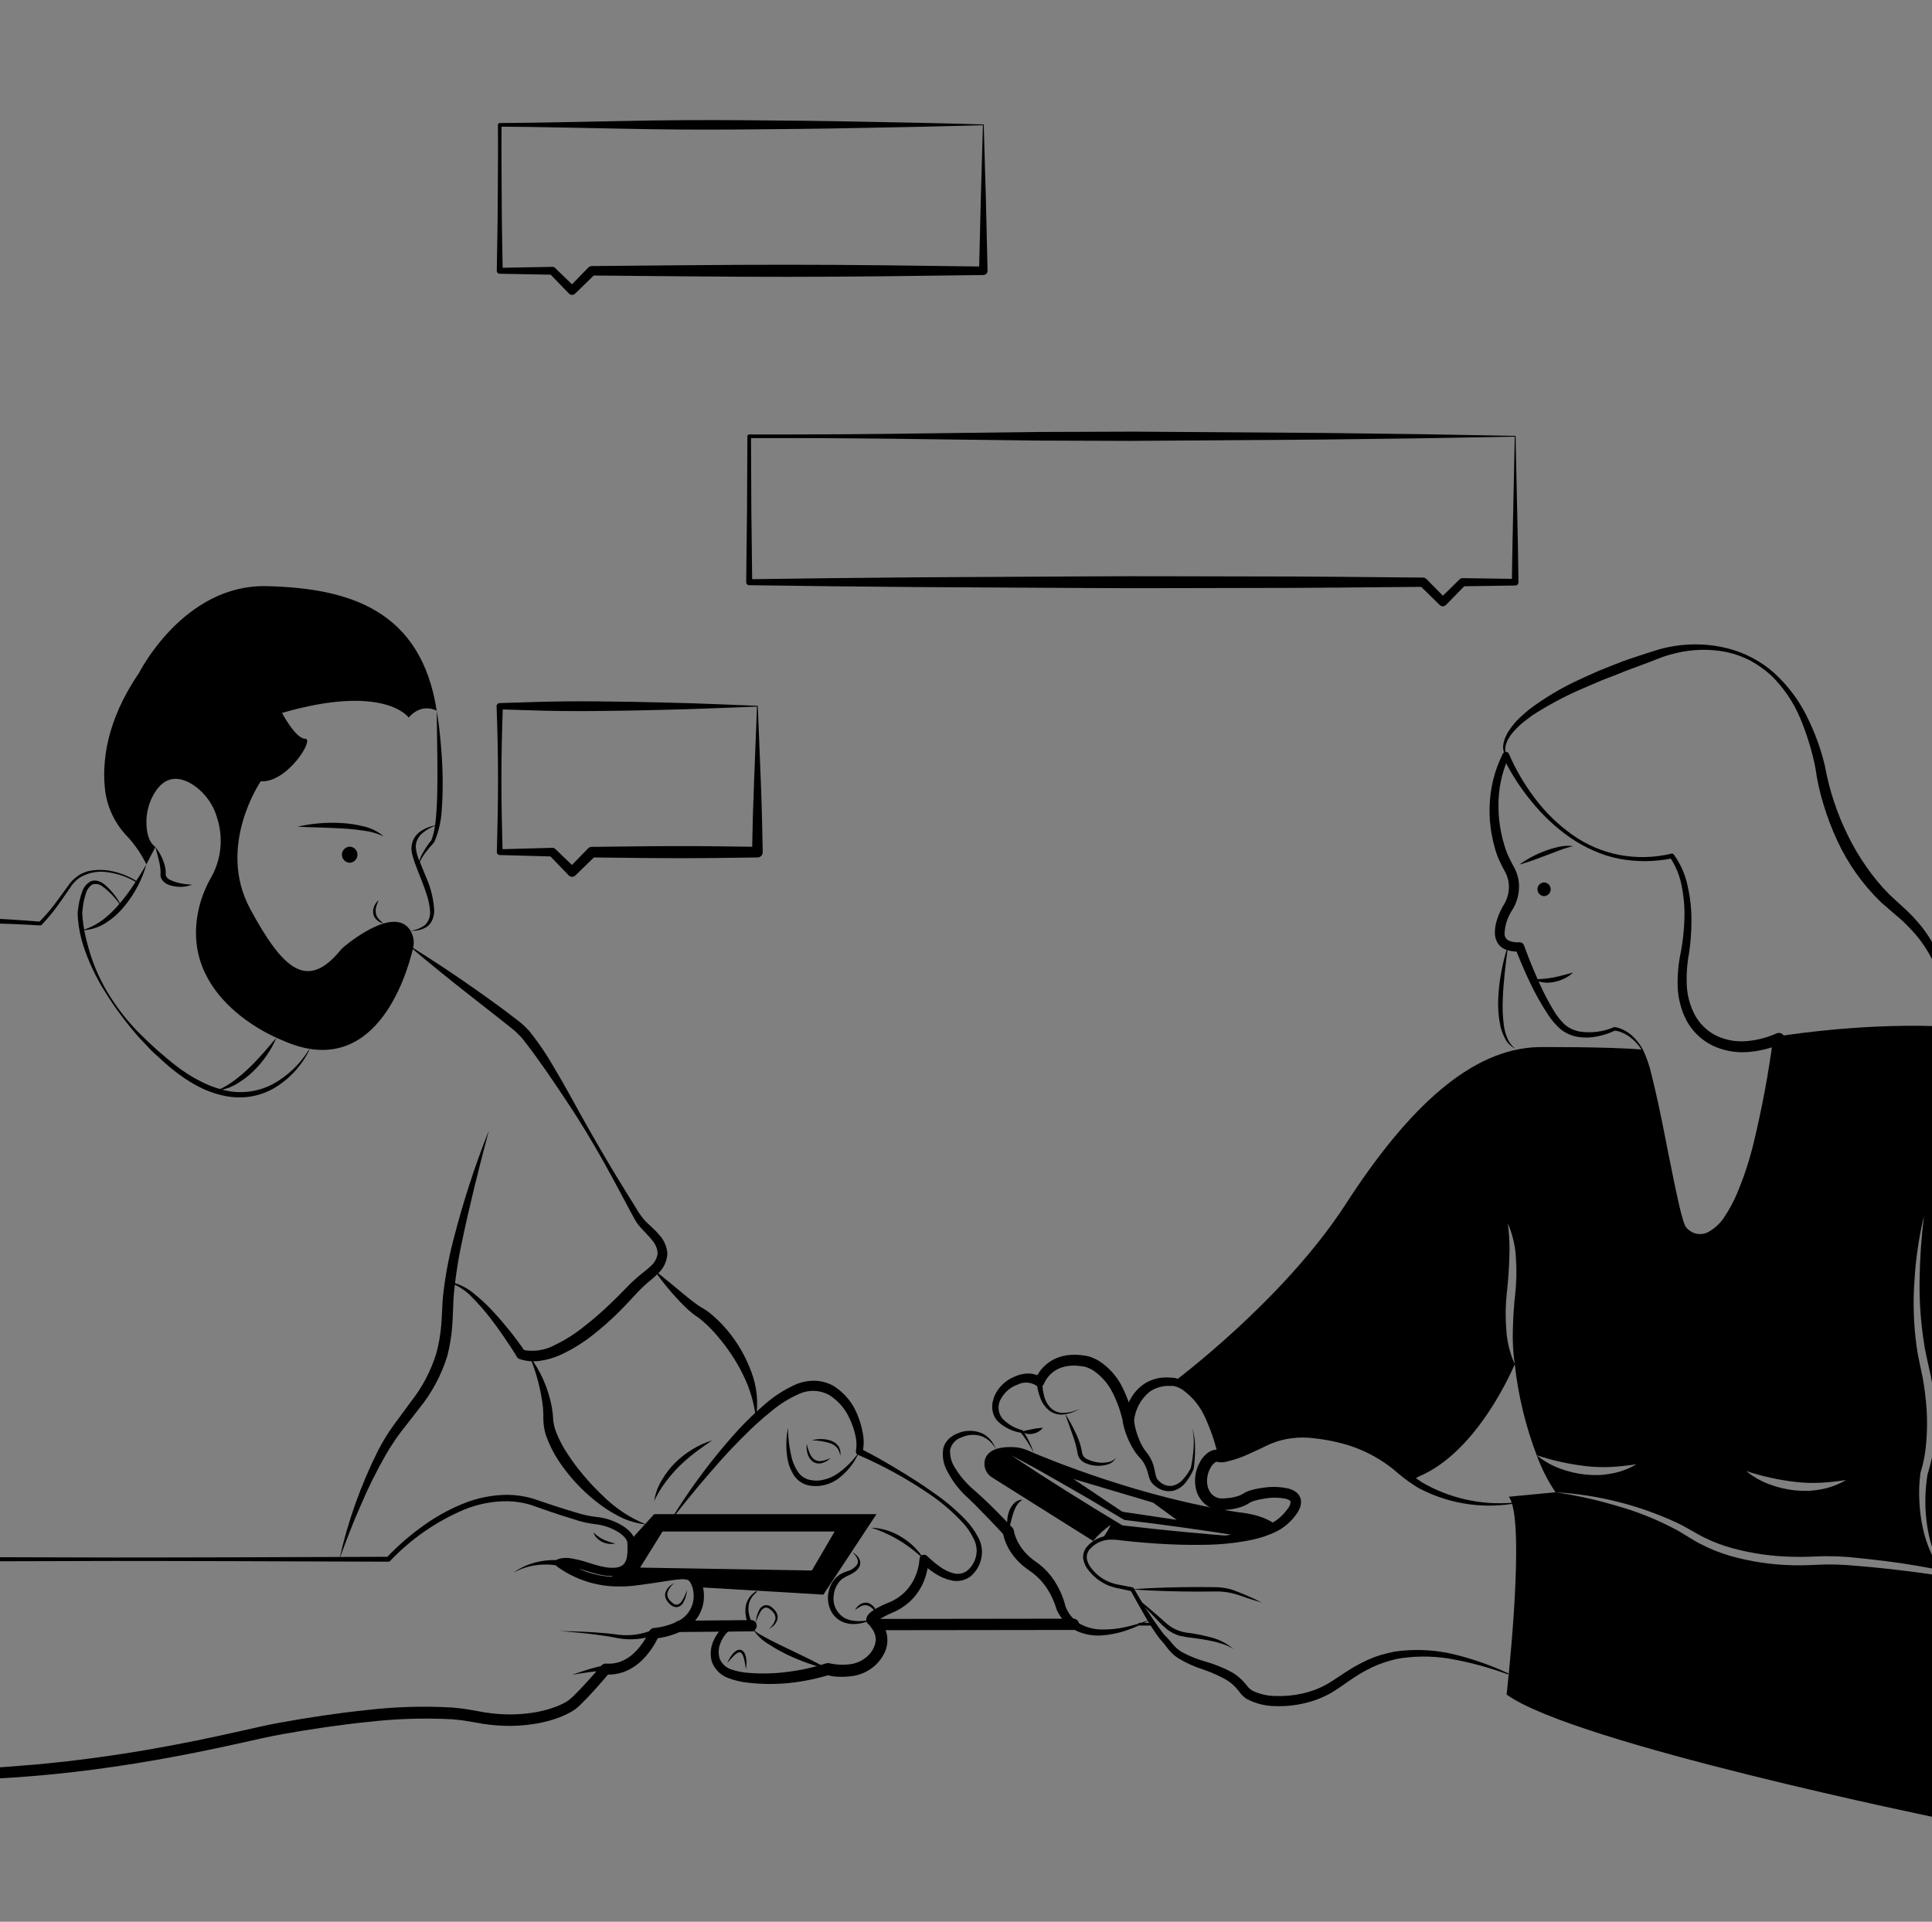 <svg width="375" height="373" viewBox="0 0 375 373" fill="none" xmlns="http://www.w3.org/2000/svg">
<rect x="0" y="0" width="375" height="373" fill="#808080" stroke="none"/>
<path d="M411.32 214.09C410.607 213.159 409.982 212.174 409.357 211.177C397.31 192.251 344.668 201.221 344.668 201.221C338.715 246.85 328.355 241.472 326.437 238.603C324.519 235.733 321.054 207.552 318.763 203.718C312.142 203.138 298.614 203.236 298.614 203.236C285.558 203.543 273.28 215.022 261.199 233.718C249.118 252.403 227.818 268.219 227.818 268.219C227.818 268.219 234.143 268.8 236.446 282.6C237.86 283.038 242.102 281.165 245.194 279.654C247.952 278.306 251.027 277.741 254.084 278.022C259.061 278.482 266.22 280.07 271.942 285.481C272.646 286.136 273.393 286.744 274.179 287.299C274.902 286.894 275.308 286.62 275.308 286.62C287.103 281.735 294.01 264.769 294.01 264.769C293.053 262.636 292.496 260.345 292.366 258.011C292.179 255.688 292.212 253.352 292.464 251.034C292.716 248.767 292.892 246.522 292.957 244.265C293.072 241.99 292.973 239.709 292.662 237.453C293.601 239.596 294.137 241.895 294.24 244.233C294.401 246.554 294.353 248.885 294.098 251.198C293.845 253.455 293.703 255.7 293.648 257.967C293.567 260.241 293.688 262.517 294.01 264.769C294.672 270.823 296.105 276.767 298.274 282.458C301.391 283.49 304.605 284.198 307.867 284.572C309.471 284.754 311.088 284.806 312.701 284.725C314.353 284.633 316 284.458 317.634 284.199C316.159 285.082 314.536 285.691 312.844 285.996C311.997 286.159 311.14 286.261 310.278 286.302C309.415 286.313 308.551 286.28 307.691 286.204C305.98 286.018 304.3 285.613 302.692 284.999C301.089 284.403 299.596 283.544 298.274 282.458C299.198 284.991 300.423 287.403 301.925 289.643C310.056 290.111 318.026 292.106 325.417 295.525C327.292 296.39 329.013 297.551 330.745 298.405C332.509 299.284 334.356 299.985 336.259 300.497C340.092 301.539 344.04 302.098 348.011 302.162C350.028 302.228 351.947 302.118 354.03 302.052C356.076 302.03 358.123 302.128 360.158 302.348C364.192 302.764 368.215 303.224 372.206 303.925C373.729 304.188 375.242 304.473 376.755 304.769C376.054 303.817 375.451 302.797 374.957 301.724C374.187 300.107 373.609 298.404 373.236 296.653C372.853 294.901 372.621 293.121 372.545 291.33C372.446 289.524 372.516 287.712 372.754 285.919L372.765 285.864L372.786 285.787C373.387 283.844 373.759 281.837 373.894 279.807C374.064 277.749 374.086 275.681 373.96 273.619C373.817 271.555 373.564 269.5 373.203 267.463C372.808 265.459 372.282 263.367 371.997 261.253C371.423 257.04 371.29 252.778 371.603 248.537C371.712 246.423 371.931 244.309 372.249 242.228C372.542 240.139 372.941 238.066 373.444 236.018C372.925 240.183 372.639 244.373 372.589 248.57C372.528 252.736 372.833 256.899 373.499 261.012C373.642 262.042 373.894 263.049 374.102 264.057L374.782 267.168C375.186 269.269 375.453 271.395 375.582 273.531C375.906 277.813 375.411 282.118 374.124 286.215C373.852 287.899 373.713 289.602 373.707 291.308C373.695 293.043 373.831 294.776 374.113 296.488C374.388 298.206 374.829 299.893 375.429 301.527C375.851 302.674 376.383 303.778 377.018 304.823C379.397 305.305 381.754 305.853 384.089 306.499C388.015 307.524 391.789 309.06 395.315 311.067C391.671 309.354 387.837 308.082 383.892 307.277C381.864 306.806 379.821 306.397 377.764 306.05C377.758 306.044 377.75 306.04 377.742 306.039C375.845 305.711 373.938 305.426 372.019 305.174C368.029 304.659 364.028 304.21 360.026 303.893C358.044 303.707 356.053 303.63 354.063 303.663C352.122 303.728 349.996 303.871 347.979 303.805C343.869 303.721 339.786 303.11 335.832 301.987C333.847 301.407 331.924 300.636 330.088 299.687C329.167 299.238 328.268 298.635 327.424 298.142C326.58 297.627 325.736 297.091 324.848 296.653C321.302 294.793 317.569 293.317 313.71 292.25C309.85 291.094 305.912 290.223 301.925 289.643L292.859 290.508C293.139 290.894 293.344 291.328 293.462 291.79C295.797 299.336 292.431 328.898 292.431 328.898C305.378 338.383 377.04 353.049 377.04 353.049C423.236 360.814 423.664 319.829 423.664 319.829C431.929 246.281 415.683 219.742 411.32 214.09ZM353.514 289.062C352.668 289.226 351.81 289.328 350.949 289.369C350.086 289.38 349.222 289.347 348.362 289.271C346.651 289.085 344.971 288.68 343.363 288.066C341.76 287.469 340.266 286.611 338.945 285.525C342.061 286.556 345.276 287.265 348.537 287.638C350.142 287.821 351.759 287.873 353.372 287.792C355.024 287.7 356.67 287.524 358.305 287.266C356.83 288.149 355.207 288.758 353.514 289.062V289.062Z" fill="black"/>
<path d="M318.666 203.77C318.35 203.295 317.999 202.844 317.616 202.421C317.233 202.005 316.814 201.625 316.362 201.287C315.913 200.955 315.428 200.675 314.918 200.451C314.426 200.231 313.902 200.089 313.366 200.032L313.537 199.998C312.437 200.527 311.274 200.915 310.076 201.153C308.86 201.415 307.607 201.456 306.376 201.275C305.098 201.086 303.893 200.56 302.886 199.751C301.96 198.923 301.148 197.976 300.47 196.935C299.147 194.931 297.97 192.834 296.949 190.661C295.92 188.503 294.994 186.322 294.131 184.08L295.017 184.665C293.996 184.768 292.965 184.612 292.021 184.21C291.471 183.952 291.007 183.541 290.684 183.026C290.387 182.529 290.21 181.969 290.167 181.392C290.115 180.401 290.256 179.411 290.582 178.474C290.867 177.58 291.244 176.719 291.706 175.902C292.573 174.635 292.98 173.11 292.859 171.581C292.79 170.836 292.584 170.111 292.253 169.44L291.656 168.322C291.449 167.926 291.249 167.523 291.062 167.111C290.674 166.286 290.365 165.427 290.139 164.544C289.892 163.685 289.691 162.812 289.539 161.931C289.349 161.057 289.29 160.161 289.18 159.275C289.145 158.381 289.09 157.489 289.138 156.595C289.212 153.004 290.092 149.474 291.713 146.267C291.769 146.159 291.855 146.07 291.96 146.008C292.065 145.947 292.186 145.917 292.308 145.922C292.429 145.927 292.547 145.966 292.647 146.035C292.748 146.104 292.826 146.2 292.874 146.312L292.884 146.336C294.222 149.423 295.93 152.336 297.97 155.012C300.001 157.714 302.441 160.084 305.202 162.036C307.955 163.993 311.1 165.33 314.42 165.957C317.735 166.567 321.141 166.476 324.418 165.689L324.441 165.684C324.518 165.666 324.599 165.671 324.673 165.698C324.748 165.724 324.813 165.772 324.862 165.834C326.184 167.653 327.106 169.731 327.565 171.932C328.053 174.082 328.303 176.279 328.308 178.484C328.32 180.678 328.164 182.87 327.84 185.04C327.455 187.1 327.309 189.198 327.407 191.292C327.506 193.316 328.054 195.292 329.011 197.078C329.966 198.799 331.426 200.186 333.193 201.053C334.995 201.893 336.986 202.247 338.967 202.079C340.996 201.915 342.983 201.404 344.84 200.569C345.019 200.491 345.215 200.462 345.409 200.484C345.602 200.507 345.787 200.58 345.943 200.696C346.099 200.813 346.222 200.968 346.299 201.147C346.376 201.326 346.405 201.522 346.381 201.716L346.38 201.73C345.574 208.711 344.323 215.633 342.633 222.454C341.757 225.897 340.605 229.264 339.19 232.523C338.463 234.187 337.57 235.774 336.524 237.26C335.977 238.026 335.357 238.737 334.673 239.382C333.962 240.078 333.126 240.635 332.209 241.023C331.227 241.444 330.141 241.564 329.091 241.366C328.051 241.153 327.094 240.644 326.338 239.899C325.934 239.516 325.612 239.056 325.391 238.546C325.214 238.105 325.064 237.654 324.941 237.195C324.695 236.319 324.509 235.458 324.325 234.594C323.601 231.145 323.104 227.691 322.551 224.243L320.928 213.908C320.649 212.188 320.358 210.471 320.022 208.764C319.749 207.056 319.294 205.382 318.666 203.77L318.659 203.755C318.647 203.729 318.646 203.7 318.655 203.673C318.665 203.646 318.684 203.624 318.71 203.612C318.735 203.599 318.764 203.597 318.791 203.605C318.818 203.614 318.841 203.633 318.854 203.657C319.618 205.246 320.192 206.919 320.566 208.641C321.001 210.337 321.39 212.042 321.766 213.748C322.526 217.161 323.166 220.593 323.853 224.013C324.527 227.433 325.226 230.854 325.995 234.222C326.195 235.059 326.4 235.898 326.646 236.696C326.758 237.078 326.892 237.452 327.047 237.818C327.183 238.106 327.376 238.363 327.616 238.573C328.113 239.054 328.746 239.373 329.429 239.486C330.113 239.599 330.815 239.501 331.441 239.205C332.822 238.468 333.983 237.378 334.804 236.046C335.724 234.647 336.515 233.167 337.167 231.624C338.495 228.463 339.567 225.201 340.374 221.869C342.003 215.133 343.274 208.315 344.179 201.444L345.718 202.605C343.618 203.514 341.376 204.054 339.092 204.203C336.747 204.363 334.401 203.907 332.287 202.88C330.163 201.811 328.425 200.107 327.315 198.005C326.27 195.953 325.695 193.694 325.633 191.392C325.576 189.173 325.783 186.955 326.25 184.785C326.641 182.701 326.872 180.591 326.941 178.473C327.018 176.362 326.856 174.25 326.456 172.176C326.096 170.13 325.318 168.18 324.171 166.447L324.614 166.592C321.208 167.297 317.697 167.326 314.279 166.679C312.578 166.347 310.92 165.821 309.338 165.112C307.752 164.423 306.236 163.582 304.811 162.603C301.974 160.629 299.434 158.259 297.271 155.564C295.059 152.894 293.181 149.964 291.68 146.838L292.851 146.907C291.476 149.957 290.792 153.272 290.85 156.617C290.856 158.285 291.031 159.949 291.371 161.583C291.53 162.401 291.734 163.21 291.982 164.006C292.201 164.793 292.486 165.561 292.834 166.301C293.006 166.674 293.192 167.045 293.386 167.413C293.581 167.792 293.781 168.115 294.014 168.579C294.452 169.46 294.726 170.414 294.821 171.394C294.97 173.341 294.453 175.282 293.354 176.897C292.544 178.203 292.089 179.697 292.033 181.232C292.029 181.508 292.102 181.781 292.246 182.018C292.389 182.254 292.596 182.446 292.844 182.57C293.499 182.843 294.211 182.952 294.919 182.889L294.931 182.889C295.12 182.88 295.307 182.933 295.464 183.038C295.621 183.143 295.741 183.296 295.805 183.474C296.589 185.662 297.475 187.849 298.419 189.985C299.329 192.128 300.391 194.202 301.599 196.192C302.175 197.158 302.875 198.044 303.68 198.829C304.504 199.536 305.501 200.012 306.568 200.209C308.825 200.567 311.138 200.279 313.238 199.378L313.283 199.36C313.323 199.344 313.367 199.339 313.409 199.345C314.022 199.438 314.616 199.633 315.166 199.919C315.7 200.192 316.202 200.523 316.663 200.907C317.111 201.295 317.521 201.725 317.886 202.192C318.245 202.656 318.569 203.145 318.854 203.657C318.861 203.67 318.866 203.684 318.868 203.698C318.87 203.712 318.869 203.727 318.865 203.741C318.861 203.754 318.855 203.767 318.846 203.779C318.837 203.79 318.826 203.8 318.814 203.807C318.789 203.82 318.76 203.824 318.733 203.817C318.706 203.81 318.682 203.793 318.666 203.77Z" fill="black"/>
<path d="M292.721 183.517C292.497 185.259 292.263 186.987 292.081 188.718C291.909 190.449 291.743 192.176 291.69 193.903C291.605 195.62 291.676 197.341 291.903 199.044C292.015 199.888 292.242 200.713 292.577 201.496C292.892 202.299 293.416 203.004 294.095 203.537C293.291 203.124 292.628 202.482 292.19 201.693C291.756 200.903 291.434 200.056 291.234 199.177C290.858 197.435 290.714 195.651 290.804 193.871C290.876 192.108 291.078 190.353 291.409 188.619C291.718 186.888 292.156 185.183 292.721 183.517Z" fill="black"/>
<path d="M292.193 146.648C291.968 146.255 291.824 145.819 291.773 145.369C291.721 144.918 291.762 144.462 291.892 144.028L292.073 143.376L292.356 142.771C292.455 142.572 292.544 142.364 292.652 142.169L293.024 141.621C293.519 140.89 294.079 140.205 294.699 139.576C295.326 138.967 295.994 138.406 296.65 137.822C299.414 135.734 302.375 133.918 305.491 132.4C307.046 131.663 308.617 130.958 310.189 130.257C311.777 129.605 313.376 128.976 314.978 128.358C316.584 127.77 318.215 127.263 319.837 126.725C320.657 126.478 321.448 126.198 322.325 125.956C323.175 125.728 324.037 125.545 324.906 125.407C328.36 124.84 331.892 124.983 335.288 125.83C338.67 126.681 341.796 128.336 344.401 130.653C346.971 133.006 349.088 135.809 350.649 138.923C352.216 142.025 353.414 145.299 354.218 148.679L354.233 148.77C355.08 153.409 356.57 157.907 358.66 162.135C359.691 164.244 360.885 166.27 362.231 168.194C363.556 170.122 365.051 171.927 366.698 173.588L369.305 176.001C370.243 176.821 371.125 177.703 371.944 178.641C373.621 180.492 375.004 182.588 376.045 184.857C378.204 189.34 378.744 194.431 377.574 199.267C377.567 199.294 377.55 199.317 377.526 199.332C377.502 199.347 377.474 199.352 377.447 199.346C377.419 199.341 377.395 199.325 377.379 199.303C377.363 199.28 377.356 199.252 377.36 199.224L377.362 199.212C377.67 196.851 377.574 194.455 377.08 192.126C376.632 189.819 375.819 187.597 374.673 185.545C374.109 184.525 373.482 183.541 372.796 182.6C372.091 181.672 371.328 180.79 370.509 179.961C369.709 179.112 368.852 178.319 367.944 177.586L365.159 175.177C361.582 171.725 358.677 167.638 356.594 163.126C355.557 160.892 354.679 158.587 353.968 156.228C353.23 153.869 352.693 151.451 352.363 149.001L352.378 149.091C351.723 145.803 350.745 142.587 349.457 139.49C348.168 136.389 346.277 133.574 343.892 131.208C342.665 130.064 341.299 129.078 339.827 128.273C338.343 127.487 336.758 126.911 335.115 126.561C331.827 125.906 328.434 125.987 325.18 126.798C324.374 126.984 323.579 127.212 322.797 127.482C322.045 127.747 321.246 128.091 320.451 128.393L315.664 130.183C314.092 130.816 312.516 131.438 310.931 132.037L306.271 134.039C303.201 135.414 300.242 137.023 297.419 138.851C296.76 139.353 296.077 139.839 295.438 140.367C294.81 140.902 294.225 141.485 293.688 142.111L293.287 142.582C293.17 142.748 293.073 142.925 292.963 143.097L292.644 143.62L292.423 144.181C292.106 144.926 292.088 145.764 292.373 146.521L292.383 146.544C292.394 146.569 292.396 146.598 292.387 146.624C292.379 146.65 292.36 146.671 292.336 146.684C292.312 146.698 292.284 146.701 292.258 146.694C292.231 146.688 292.208 146.671 292.193 146.648V146.648Z" fill="black"/>
<path d="M294.905 167.811C296.421 166.722 298.076 165.839 299.825 165.185C300.7 164.849 301.598 164.58 302.513 164.379C303.433 164.146 304.392 164.102 305.33 164.249C304.434 164.443 303.555 164.709 302.702 165.044L300.142 166.013C298.427 166.656 296.717 167.319 294.905 167.811Z" fill="black"/>
<path d="M299.7 173.934C300.045 173.922 300.372 173.777 300.612 173.529C300.852 173.28 300.986 172.949 300.986 172.604C300.986 172.259 300.852 171.928 300.612 171.68C300.372 171.432 300.045 171.286 299.7 171.275C299.355 171.286 299.029 171.432 298.789 171.68C298.549 171.928 298.415 172.259 298.415 172.604C298.415 172.949 298.549 173.28 298.789 173.529C299.029 173.777 299.355 173.922 299.7 173.934Z" fill="black"/>
<path d="M297.555 190.042C298.222 190.063 298.89 190.044 299.555 189.986C300.204 189.927 300.843 189.849 301.478 189.728C302.112 189.605 302.744 189.463 303.378 189.29C304.013 189.119 304.652 188.93 305.33 188.76C304.825 189.239 304.249 189.636 303.622 189.937C302.993 190.243 302.326 190.466 301.639 190.599C300.255 190.898 298.809 190.7 297.555 190.042Z" fill="black"/>
<path d="M292.618 324.969C289.322 323.756 285.933 322.812 282.484 322.146C279.089 321.455 275.602 321.344 272.17 321.817L270.906 322.03L269.673 322.365C268.854 322.593 268.049 322.87 267.263 323.194C265.692 323.869 264.186 324.687 262.764 325.636C261.314 326.585 259.939 327.672 258.32 328.611C256.699 329.52 254.955 330.19 253.142 330.598C251.341 331.025 249.492 331.211 247.642 331.152C245.705 331.154 243.795 330.692 242.074 329.803C241.599 329.513 241.176 329.147 240.821 328.719C240.503 328.329 240.307 328.044 240.029 327.725C239.507 327.124 238.903 326.6 238.234 326.169C236.764 325.315 235.211 324.612 233.6 324.068C231.861 323.517 230.194 322.761 228.634 321.817C227.843 321.284 227.148 320.62 226.579 319.856C226.299 319.495 226.048 319.15 225.778 318.832C225.646 318.666 225.507 318.525 225.365 318.365C225.211 318.182 225.032 317.999 224.901 317.815C223.854 316.364 222.893 314.853 222.023 313.29C221.142 311.753 220.265 310.222 219.424 308.663L219.681 308.852L217.424 308.36C216.644 308.227 215.879 308.018 215.139 307.735C213.657 307.117 212.355 306.133 211.356 304.876C210.809 304.246 210.434 303.487 210.266 302.671C210.202 302.241 210.229 301.802 210.347 301.383C210.464 300.965 210.668 300.575 210.946 300.241C211.479 299.613 212.132 299.097 212.865 298.723C213.599 298.348 214.4 298.123 215.221 298.06C216.015 298.014 216.812 298.047 217.6 298.157L219.897 298.322C221.43 298.419 222.963 298.491 224.497 298.538C227.564 298.632 230.634 298.611 233.682 298.42C236.709 298.263 239.717 297.843 242.67 297.162C244.098 296.823 245.482 296.317 246.791 295.654C247.405 295.334 247.976 294.938 248.491 294.476C249.008 294.002 249.478 293.479 249.894 292.914C250.241 292.521 250.458 292.03 250.514 291.509C250.496 291.397 250.478 291.353 250.333 291.229C250.118 291.091 249.883 290.986 249.636 290.919C248.265 290.642 246.855 290.622 245.477 290.862C244.772 290.96 244.077 291.113 243.396 291.319C243.118 291.402 242.851 291.514 242.598 291.655L242.361 291.809C242.258 291.88 242.154 291.938 242.049 291.997C241.846 292.111 241.635 292.213 241.419 292.301C240.615 292.622 239.774 292.84 238.916 292.951C238.504 293.01 238.094 293.051 237.685 293.079C237.212 293.121 236.735 293.104 236.266 293.027C235.274 292.859 234.355 292.395 233.631 291.697C232.943 291.006 232.443 290.15 232.18 289.211C231.721 287.41 231.963 285.502 232.858 283.873C233.302 282.965 234.004 282.208 234.876 281.696C235.167 281.542 235.482 281.44 235.808 281.394C235.998 281.369 236.191 281.368 236.382 281.39C236.481 281.401 236.58 281.419 236.676 281.443L236.8 281.476L236.815 281.474C237.038 281.496 237.264 281.482 237.483 281.431C238.894 281.108 240.269 280.646 241.588 280.052C242.282 279.758 242.973 279.45 243.661 279.128L244.691 278.64C245.061 278.464 245.437 278.298 245.818 278.142C247.346 277.53 248.952 277.135 250.59 276.969C252.208 276.823 253.839 276.879 255.444 277.137C257.013 277.351 258.566 277.666 260.095 278.078C263.174 278.889 266.102 280.191 268.765 281.935C270.085 282.82 271.322 283.824 272.458 284.935C273.555 285.944 274.728 286.866 275.967 287.695C281.252 290.774 287.353 292.164 293.452 291.678L293.462 291.678C293.49 291.676 293.518 291.685 293.539 291.704C293.561 291.722 293.574 291.748 293.577 291.776C293.58 291.804 293.571 291.833 293.554 291.855C293.536 291.877 293.511 291.892 293.483 291.895C287.248 292.852 280.871 291.764 275.306 288.797C273.944 287.975 272.65 287.046 271.435 286.02C268.069 283.034 264.003 280.945 259.614 279.947C258.157 279.596 256.679 279.339 255.19 279.177C253.743 278.981 252.278 278.968 250.828 279.138C249.398 279.306 247.997 279.671 246.667 280.221C246.336 280.36 246.011 280.509 245.687 280.668L244.635 281.183C243.931 281.521 243.22 281.849 242.5 282.167C241.02 282.862 239.467 283.392 237.87 283.745C237.334 283.858 236.781 283.858 236.245 283.747L236.117 283.718C236.075 283.708 236.109 283.717 236.101 283.715L236.112 283.717C236.118 283.717 236.12 283.716 236.11 283.717C236.054 283.728 236 283.748 235.951 283.776C235.505 284.078 235.149 284.493 234.918 284.979C234.31 286.076 234.134 287.361 234.424 288.582C234.574 289.133 234.857 289.64 235.246 290.059C235.634 290.442 236.128 290.7 236.665 290.799C236.956 290.851 237.253 290.864 237.548 290.837C237.908 290.818 238.265 290.788 238.616 290.743C239.289 290.668 239.949 290.51 240.583 290.274C240.725 290.219 240.862 290.155 240.996 290.083C241.059 290.051 241.121 290.015 241.18 289.976L241.43 289.819C241.847 289.578 242.292 289.39 242.755 289.259C243.552 289.029 244.366 288.862 245.19 288.76C246.86 288.498 248.565 288.562 250.211 288.95C250.706 289.093 251.172 289.323 251.588 289.627C251.848 289.828 252.064 290.078 252.224 290.364C252.385 290.651 252.485 290.966 252.52 291.292C252.565 291.854 252.455 292.417 252.203 292.921C252.012 293.336 251.774 293.727 251.492 294.087C250.985 294.755 250.408 295.368 249.771 295.915C249.126 296.467 248.413 296.935 247.65 297.309C246.191 298.003 244.655 298.522 243.073 298.855C240.002 299.487 236.877 299.816 233.741 299.837C230.633 299.902 227.534 299.797 224.447 299.6C222.903 299.499 221.362 299.372 219.824 299.219L217.519 298.972C216.782 298.858 216.036 298.815 215.291 298.845C214.571 298.891 213.868 299.078 213.22 299.395C212.573 299.712 211.994 300.153 211.518 300.694C211.296 300.948 211.132 301.247 211.035 301.57C210.938 301.893 210.912 302.233 210.957 302.567C211.099 303.266 211.417 303.917 211.88 304.459C212.8 305.63 214.013 306.539 215.396 307.094C216.099 307.354 216.826 307.545 217.567 307.662L219.836 308.104C219.888 308.114 219.937 308.135 219.98 308.165C220.023 308.196 220.059 308.235 220.086 308.28L220.093 308.293C221.79 311.351 223.697 314.288 225.799 317.084C225.931 317.254 226.072 317.378 226.207 317.528C226.364 317.691 226.542 317.858 226.693 318.031C227.008 318.373 227.292 318.729 227.568 319.054C228.08 319.687 228.696 320.228 229.391 320.654C230.892 321.467 232.484 322.103 234.134 322.547C235.894 323.053 237.593 323.75 239.201 324.625C240.029 325.133 240.781 325.754 241.435 326.472C241.747 326.809 242.068 327.24 242.317 327.524C242.537 327.765 242.792 327.972 243.073 328.138C244.516 328.843 246.103 329.202 247.709 329.187C249.391 329.24 251.073 329.083 252.716 328.72C254.355 328.37 255.933 327.785 257.404 326.982C258.845 326.162 260.29 325.113 261.808 324.157C263.345 323.182 264.969 322.351 266.658 321.673C267.517 321.359 268.393 321.096 269.284 320.887L270.618 320.584L271.973 320.41C275.561 320.045 279.187 320.316 282.681 321.21C286.125 322.081 289.48 323.271 292.702 324.767C292.728 324.778 292.748 324.799 292.759 324.825C292.77 324.85 292.77 324.88 292.76 324.906C292.75 324.932 292.731 324.953 292.705 324.966C292.68 324.978 292.651 324.98 292.624 324.971L292.618 324.969Z" fill="black"/>
<path d="M219.756 308.479C221.89 308.296 224.025 308.21 226.16 308.139C228.295 308.058 230.429 308.047 232.564 308.036L235.766 308.059C236.866 308.058 237.962 308.209 239.021 308.508C241.049 309.227 243.026 310.082 244.939 311.067C243.908 310.772 242.898 310.423 241.877 310.103C240.893 309.725 239.884 309.413 238.858 309.17C237.841 308.96 236.804 308.869 235.766 308.898L232.564 308.922C230.429 308.91 228.295 308.899 226.16 308.818C224.025 308.747 221.89 308.661 219.756 308.479Z" fill="black"/>
<path d="M220.84 310.384C222.275 311.489 223.647 312.669 225.009 313.86C225.714 314.432 226.34 315.106 227.026 315.583C227.718 316.081 228.494 316.451 229.316 316.675C230.109 316.913 231.026 316.949 231.931 317.117C232.832 317.265 233.724 317.46 234.605 317.701C236.407 318.079 238.083 318.912 239.47 320.122C238.724 319.626 237.905 319.25 237.043 319.006C236.195 318.735 235.328 318.521 234.451 318.365C233.571 318.213 232.693 318.055 231.805 317.947C230.888 317.86 229.978 317.72 229.077 317.528C228.157 317.266 227.293 316.835 226.529 316.257C225.826 315.663 225.161 315.025 224.537 314.348C223.278 313.059 222.027 311.758 220.84 310.384Z" fill="black"/>
<path d="M200.666 282.029C199.959 280.597 199.095 279.248 198.09 278.007L198.259 278.117C196.577 277.853 195.01 277.101 193.752 275.956C193.095 275.293 192.691 274.422 192.609 273.494C192.568 273.033 192.588 272.569 192.67 272.113C192.782 271.679 192.918 271.252 193.077 270.833C193.845 269.199 195.196 267.912 196.866 267.224C197.702 266.827 198.611 266.61 199.536 266.585C200.532 266.579 201.504 266.885 202.318 267.459L200.876 267.919C201.096 267.322 201.398 266.759 201.772 266.245C202.127 265.741 202.543 265.283 203.01 264.88C203.954 264.074 205.073 263.502 206.279 263.209C207.444 262.93 208.649 262.868 209.836 263.025L210.684 263.134C211.014 263.183 211.339 263.263 211.654 263.374C212.24 263.573 212.801 263.838 213.327 264.163C215.313 265.446 216.902 267.257 217.915 269.393C218.908 271.415 219.631 273.56 220.065 275.77L217.997 275.897C218.176 274.49 218.6 273.126 219.249 271.865C219.896 270.566 220.86 269.451 222.052 268.623C223.271 267.826 224.688 267.387 226.144 267.356C226.492 267.342 226.84 267.352 227.186 267.387L227.704 267.419C227.907 267.428 228.108 267.461 228.303 267.517C229.003 267.725 229.664 268.047 230.258 268.47C232.394 270.146 233.972 272.428 234.786 275.016C235.647 277.465 236.205 280.011 236.447 282.596C235.878 280.104 235.062 277.674 234.011 275.343C233.054 273.071 231.477 271.112 229.461 269.69C228.985 269.397 228.468 269.178 227.927 269.037C227.811 269.009 227.692 268.998 227.573 269.004L227.127 269C225.698 268.929 224.286 269.332 223.112 270.147C222.232 270.878 221.51 271.78 220.99 272.798C220.469 273.816 220.161 274.93 220.084 276.07L220.083 276.078C220.056 276.325 219.943 276.554 219.763 276.725C219.583 276.896 219.348 276.998 219.099 277.013C218.851 277.027 218.606 276.953 218.408 276.803C218.209 276.654 218.07 276.439 218.015 276.197C217.596 274.182 216.917 272.231 215.996 270.391C215.136 268.622 213.827 267.108 212.201 266.001C211.813 265.754 211.399 265.552 210.965 265.399C210.773 265.326 210.575 265.274 210.372 265.242L209.618 265.136C208.666 264.999 207.697 265.03 206.755 265.229C205.853 265.417 205.007 265.814 204.287 266.389C203.584 266.961 203.025 267.69 202.657 268.518L202.612 268.623C202.518 268.844 202.34 269.019 202.117 269.109C201.894 269.198 201.644 269.196 201.423 269.102C201.348 269.07 201.278 269.028 201.214 268.978C200.675 268.613 200.048 268.398 199.397 268.357C198.747 268.316 198.097 268.45 197.516 268.746C196.162 269.223 195.028 270.175 194.323 271.425C193.958 272.01 193.78 272.693 193.815 273.382C193.85 274.071 194.095 274.733 194.517 275.279C195.555 276.397 196.893 277.193 198.371 277.574L198.408 277.585C198.462 277.601 198.51 277.636 198.541 277.683C199.444 279.028 200.16 280.49 200.666 282.029Z" fill="black"/>
<path d="M193.269 281.283C192.682 280.074 191.638 279.147 190.368 278.704C189.134 278.351 187.814 278.45 186.647 278.984C186.085 279.157 185.581 279.478 185.186 279.914C184.792 280.35 184.522 280.883 184.406 281.459C184.353 282.665 184.681 283.856 185.345 284.864C186.013 285.978 186.808 287.01 187.714 287.941C187.934 288.183 188.165 288.403 188.394 288.628L189.137 289.277C189.668 289.735 190.18 290.202 190.688 290.672C192.721 292.552 194.622 294.526 196.517 296.53C196.66 296.68 196.753 296.869 196.786 297.073L196.797 297.143C196.922 297.78 197.13 298.398 197.416 298.981C198.017 300.233 198.87 301.346 199.923 302.251C200.457 302.735 200.991 303.059 201.707 303.607C203.017 304.635 204.123 305.899 204.965 307.334C205.815 308.744 206.443 310.275 206.83 311.874L206.78 311.717C207.28 313.099 208.218 314.281 209.452 315.081C210.769 315.849 212.265 316.26 213.791 316.272C215.391 316.307 216.989 316.141 218.548 315.78C220.143 315.433 221.707 314.958 223.225 314.36C221.799 315.197 220.292 315.888 218.727 316.422C217.138 316.979 215.48 317.318 213.799 317.429C212.033 317.556 210.265 317.204 208.681 316.411C207.881 315.967 207.162 315.391 206.555 314.706C205.968 314.016 205.479 313.248 205.101 312.425L205.082 312.374L205.051 312.269C204.646 310.897 204.047 309.59 203.272 308.387C202.506 307.198 201.541 306.15 200.42 305.287C199.917 304.902 199.135 304.418 198.524 303.875C197.88 303.334 197.295 302.728 196.777 302.066C196.25 301.402 195.8 300.679 195.437 299.912C195.053 299.111 194.788 298.259 194.65 297.382L194.93 297.995C193.095 296 191.2 294.034 189.3 292.113C188.821 291.637 188.339 291.166 187.849 290.713L187.073 289.985C186.822 289.722 186.568 289.461 186.337 289.189C185.389 288.105 184.574 286.912 183.91 285.634C183.136 284.294 182.843 282.729 183.08 281.199C183.166 280.797 183.318 280.412 183.529 280.059C183.755 279.726 184.012 279.415 184.296 279.129L185.249 278.474L186.271 278.054C187.669 277.56 189.202 277.604 190.569 278.178C191.209 278.482 191.779 278.915 192.244 279.449C192.708 279.983 193.057 280.608 193.269 281.283Z" fill="black"/>
<path d="M195.724 297.264C195.389 296.052 195.413 294.769 195.791 293.569C195.972 292.943 196.294 292.367 196.732 291.884C196.947 291.636 197.212 291.437 197.509 291.298C197.807 291.16 198.13 291.086 198.458 291.082C197.971 291.386 197.567 291.806 197.281 292.305C197.004 292.787 196.787 293.302 196.636 293.837C196.285 294.921 196.071 296.068 195.724 297.264Z" fill="black"/>
<path d="M198.313 277.846C199.067 277.661 199.682 277.532 200.336 277.404C201.019 277.251 201.715 277.16 202.415 277.134C201.939 277.735 201.26 278.141 200.505 278.274C200.13 278.362 199.741 278.369 199.363 278.295C198.985 278.222 198.627 278.069 198.313 277.846Z" fill="black"/>
<path d="M202.316 268.216C202.303 269.168 202.428 270.116 202.687 271.031C202.917 271.945 203.405 272.774 204.093 273.418C204.456 273.725 204.879 273.954 205.334 274.091C205.79 274.229 206.269 274.272 206.742 274.218C207.234 274.178 207.721 274.098 208.2 273.978L209.61 273.469L208.243 274.108C207.763 274.276 207.27 274.404 206.769 274.491C206.25 274.593 205.715 274.59 205.197 274.48C204.679 274.37 204.189 274.156 203.756 273.851C202.908 273.195 202.267 272.309 201.91 271.299C201.53 270.314 201.297 269.278 201.219 268.225C201.213 268.153 201.221 268.08 201.242 268.011C201.264 267.941 201.3 267.877 201.347 267.822C201.394 267.766 201.451 267.72 201.516 267.687C201.581 267.654 201.651 267.634 201.724 267.628C201.796 267.623 201.869 267.632 201.938 267.654C202.007 267.677 202.071 267.713 202.126 267.761C202.181 267.809 202.226 267.867 202.258 267.932C202.291 267.997 202.31 268.068 202.314 268.14C202.316 268.157 202.316 268.174 202.316 268.19L202.316 268.216Z" fill="black"/>
<path d="M206.733 274.403C207.494 275.561 208.166 276.774 208.743 278.033C209.39 279.301 209.832 280.662 210.054 282.067C210.116 282.329 210.241 282.571 210.417 282.774C210.594 282.977 210.817 283.134 211.067 283.232C211.641 283.519 212.256 283.716 212.89 283.815C213.538 283.933 214.202 283.939 214.852 283.831C215.522 283.774 216.145 283.461 216.59 282.957C216.423 283.274 216.191 283.554 215.909 283.777C215.628 284 215.303 284.162 214.955 284.253C214.262 284.458 213.539 284.539 212.818 284.493C212.082 284.46 211.358 284.286 210.688 283.981C210.297 283.827 209.952 283.576 209.686 283.252C209.42 282.927 209.242 282.539 209.169 282.126C208.949 280.814 208.595 279.529 208.114 278.288L206.733 274.403Z" fill="black"/>
<path d="M220.117 275.809C220.36 277.519 220.903 279.173 221.723 280.694C221.928 281.058 222.161 281.405 222.42 281.732C222.749 282.127 223.041 282.551 223.29 283C223.542 283.454 223.743 283.935 223.89 284.432C224.041 284.957 224.111 285.392 224.216 285.826C224.269 286.212 224.374 286.59 224.53 286.948C224.745 287.27 225.015 287.551 225.329 287.779C225.638 288.021 225.993 288.199 226.371 288.303C226.75 288.407 227.146 288.435 227.536 288.385C228.357 288.215 229.096 287.77 229.629 287.123C230.23 286.458 230.741 285.717 231.15 284.92L231.127 284.991C231.4 283.701 231.583 282.394 231.672 281.079C231.791 279.76 231.703 278.429 231.411 277.136C231.799 278.417 231.985 279.75 231.961 281.087C231.968 282.429 231.879 283.769 231.695 285.097C231.693 285.118 231.687 285.137 231.678 285.156L231.672 285.168C231.297 286.052 230.807 286.882 230.215 287.638C229.606 288.473 228.731 289.075 227.733 289.346C227.208 289.456 226.666 289.46 226.139 289.359C225.612 289.258 225.11 289.053 224.663 288.757C224.202 288.47 223.798 288.103 223.469 287.672C223.29 287.433 223.159 287.161 223.084 286.872L222.879 286.188C222.693 285.348 222.371 284.544 221.925 283.809C221.698 283.463 221.438 283.139 221.149 282.842C220.803 282.467 220.488 282.065 220.205 281.641C219.13 279.966 218.368 278.11 217.954 276.164C217.921 276.024 217.917 275.878 217.941 275.736C217.965 275.594 218.017 275.458 218.093 275.336C218.17 275.214 218.269 275.108 218.387 275.025C218.504 274.941 218.637 274.882 218.777 274.849C218.918 274.817 219.063 274.813 219.206 274.837C219.348 274.861 219.484 274.912 219.606 274.989C219.728 275.065 219.834 275.165 219.918 275.282C220.001 275.399 220.061 275.532 220.093 275.672C220.099 275.698 220.104 275.725 220.108 275.751L220.117 275.809Z" fill="black"/>
<path d="M218.095 294.997C218.139 294.997 218.173 295.008 218.217 295.008L218.317 295.075L218.095 294.997Z" fill="black"/>
<path d="M240.339 293.519C221.506 290.66 203.757 283.366 199.351 281.471C198.587 281.137 197.771 280.94 196.939 280.89C192.926 280.682 191.545 281.986 191.172 283.333C191.005 283.983 191.053 284.671 191.307 285.292C191.562 285.914 192.011 286.437 192.587 286.783L212.177 299.094L212.187 299.083C213.174 297.897 214.318 296.851 215.586 295.972C215.123 296.945 214.553 297.864 213.887 298.711C215.71 298.21 217.636 298.218 219.456 298.733C242.137 300.879 247.838 296.148 247.838 296.148C245.404 293.88 240.339 293.519 240.339 293.519ZM223.797 291.646L228.401 294.998L217.844 293.42L208.34 287.057L223.797 291.646ZM229.717 297.33C225.792 296.969 221.878 296.52 217.965 296.082C217.888 296.068 217.814 296.042 217.746 296.005C214.128 293.826 210.521 291.624 206.947 289.368L201.587 285.962C199.833 284.79 198.046 283.661 196.303 282.457C198.177 283.442 200.019 284.483 201.872 285.49L207.386 288.634C211.025 290.704 214.621 292.851 218.217 295.008C222.076 295.48 225.956 295.961 229.815 296.509C233.707 297.057 237.61 297.626 241.49 298.305C237.555 298.064 233.63 297.703 229.717 297.33H229.717Z" fill="black"/>
<path d="M218.317 295.075L218.095 294.997C218.139 294.997 218.173 295.008 218.217 295.008L218.317 295.075Z" fill="white"/>
<path d="M84.768 137.956C84.768 137.956 81.953 136.268 79.325 139.268C79.325 139.268 74.634 132.608 54.742 138.376C54.742 138.376 57.369 143.393 59.246 143.393C61.122 143.393 55.68 152.018 50.613 151.643C50.613 151.643 41.981 164.205 48.549 176.392C55.023 188.404 59.673 192.219 66.094 184.428C66.291 184.186 66.511 183.964 66.751 183.764C68.597 182.243 76.773 175.917 79.67 180.634C80.287 181.682 80.464 182.931 80.161 184.109C78.839 189.643 72.654 210.026 54.742 201.891C54.742 201.891 33.867 194.07 38.791 175.542C39.317 173.658 40.081 171.847 41.063 170.155C42.01 168.426 42.594 166.522 42.778 164.559C42.963 162.597 42.744 160.618 42.136 158.743C41.382 156.07 39.679 153.762 37.347 152.251C35.086 150.842 32.105 150.212 29.847 154.152C28.913 155.792 28.42 157.645 28.417 159.532C28.413 161.259 28.735 163.376 30.158 164.392L28.417 167.767C27.47 165.842 26.259 164.059 24.82 162.468C22.408 160.028 20.859 156.868 20.407 153.469C19.77 148.077 20.538 140.026 26.968 130.643C26.968 130.643 35.6 113.394 51.739 113.769C67.878 114.144 81.765 118.456 84.768 137.956Z" fill="black"/>
<path d="M57.745 160.456C60.548 159.815 63.429 159.578 66.299 159.752C67.745 159.824 69.18 160.041 70.582 160.401C72.013 160.707 73.342 161.372 74.447 162.331C73.172 161.739 71.81 161.356 70.414 161.196C69.034 160.998 67.642 160.854 66.238 160.791C63.432 160.617 60.611 160.604 57.745 160.456Z" fill="black"/>
<path d="M84.767 160.187C83.74 160.499 82.79 161.022 81.978 161.723C81.593 162.04 81.28 162.435 81.058 162.882C80.836 163.328 80.711 163.817 80.691 164.315C80.766 165.337 81.034 166.336 81.481 167.258L82.708 170.273C83.624 172.312 84.156 174.502 84.278 176.734C84.276 177.322 84.168 177.905 83.959 178.455C83.734 179.011 83.367 179.499 82.894 179.869C81.933 180.473 80.799 180.742 79.669 180.634C80.729 180.544 81.738 180.141 82.567 179.476C82.907 179.113 83.164 178.68 83.319 178.208C83.474 177.735 83.524 177.234 83.464 176.741C83.383 175.697 83.171 174.667 82.833 173.676C82.517 172.661 82.14 171.655 81.739 170.653C81.353 169.644 80.936 168.64 80.56 167.606C80.381 167.084 80.198 166.564 80.057 166.013C79.882 165.444 79.823 164.846 79.883 164.254C79.945 163.665 80.138 163.097 80.445 162.591C80.753 162.084 81.169 161.652 81.663 161.325C82.592 160.704 83.656 160.314 84.767 160.187Z" fill="black"/>
<path d="M84.766 137.957C85.118 140.058 85.379 142.171 85.55 144.295C85.746 146.416 85.867 148.543 85.913 150.677C85.946 152.81 85.914 154.947 85.747 157.086C85.65 159.266 85.162 161.41 84.308 163.419C84.296 163.444 84.28 163.467 84.261 163.487C83.603 164.196 82.984 164.941 82.409 165.719C82.124 166.108 81.87 166.52 81.65 166.95C81.406 167.369 81.308 167.857 81.372 168.337C81.222 167.854 81.249 167.333 81.449 166.868C81.622 166.399 81.832 165.944 82.077 165.508C82.567 164.64 83.133 163.817 83.77 163.049L83.723 163.118C84.086 162.158 84.329 161.157 84.444 160.138C84.606 159.11 84.672 158.06 84.75 157.014C84.874 154.913 84.895 152.8 84.907 150.686C84.907 146.454 84.814 142.215 84.766 137.957Z" fill="black"/>
<path d="M73.507 174.708C73.31 175.115 73.15 175.539 73.029 175.975C72.907 176.378 72.881 176.804 72.951 177.219C73.01 177.631 73.19 178.016 73.468 178.324C73.763 178.665 74.09 178.976 74.446 179.253C74.219 179.185 73.995 179.105 73.777 179.013C73.564 178.896 73.364 178.758 73.179 178.601C72.792 178.266 72.53 177.81 72.438 177.306C72.372 176.808 72.447 176.3 72.653 175.842C72.846 175.403 73.139 175.014 73.507 174.708Z" fill="black"/>
<path d="M30.157 164.395C30.807 165.209 31.325 166.12 31.693 167.094C31.89 167.592 32.033 168.109 32.119 168.637C32.165 168.914 32.183 169.195 32.173 169.475L32.168 169.691L32.181 169.808C32.176 169.884 32.193 169.96 32.229 170.027C32.39 170.37 32.674 170.64 33.025 170.783C33.442 170.996 33.881 171.162 34.335 171.279C35.299 171.539 36.29 171.682 37.288 171.707C36.302 172.093 35.234 172.221 34.185 172.078C33.637 172.022 33.101 171.885 32.594 171.671C32.296 171.555 32.024 171.382 31.793 171.16C31.562 170.939 31.377 170.674 31.249 170.382C31.182 170.217 31.149 170.04 31.152 169.861L31.149 169.598L31.157 169.434C31.168 169.207 31.163 168.98 31.142 168.754C31.1 168.273 31.025 167.797 30.917 167.327C30.704 166.363 30.424 165.395 30.157 164.395Z" fill="black"/>
<path d="M28.417 167.767C27.998 169.284 27.408 170.748 26.657 172.13C25.922 173.534 25.035 174.852 24.012 176.061C22.988 177.293 21.773 178.354 20.414 179.203C19.052 180.047 17.492 180.521 15.89 180.578C17.357 180.138 18.734 179.444 19.96 178.529C21.161 177.606 22.253 176.552 23.218 175.386C24.209 174.222 25.125 172.996 25.961 171.716C26.802 170.43 27.638 169.126 28.417 167.767Z" fill="black"/>
<path d="M42.168 211.645C43.353 211.125 44.475 210.469 45.509 209.691C46.535 208.925 47.508 208.092 48.422 207.196C49.365 206.326 50.21 205.354 51.088 204.402L52.366 202.928C52.782 202.425 53.197 201.919 53.654 201.433C53.393 202.041 53.089 202.629 52.786 203.22C52.443 203.784 52.106 204.357 51.728 204.903C50.967 205.998 50.102 207.017 49.145 207.946C48.183 208.882 47.11 209.696 45.949 210.371C44.798 211.069 43.507 211.504 42.168 211.645Z" fill="black"/>
<path d="M23.395 175.725C22.461 174.342 21.306 173.122 19.976 172.114C19.699 171.87 19.363 171.701 19.002 171.625C18.64 171.548 18.265 171.566 17.913 171.677C17.291 172.1 16.844 172.735 16.657 173.463C16.4 174.239 16.215 175.038 16.105 175.848C16.049 176.251 15.999 176.67 15.963 177.057C15.965 177.426 15.998 177.86 16.035 178.263C16.196 179.916 16.503 181.553 16.951 183.152C17.777 186.407 19.06 189.529 20.762 192.424C22.487 195.319 24.55 197.998 26.908 200.406C28.09 201.6 29.319 202.751 30.566 203.872C31.861 204.939 33.099 206.086 34.447 207.066C35.097 207.591 35.814 208.017 36.494 208.497C37.213 208.911 37.903 209.38 38.652 209.73C40.099 210.516 41.639 211.119 43.235 211.525C46.423 212.37 49.81 212.015 52.753 210.527C55.71 208.95 58.194 206.615 59.95 203.762C59.956 203.749 59.967 203.74 59.98 203.736C59.994 203.732 60.008 203.733 60.02 203.739C60.032 203.746 60.04 203.757 60.044 203.77C60.049 203.783 60.048 203.797 60.043 203.809C58.516 206.907 56.116 209.492 53.138 211.245C51.613 212.109 49.935 212.671 48.197 212.9C46.453 213.106 44.686 212.994 42.982 212.569C41.291 212.167 39.663 211.535 38.144 210.69C37.368 210.305 36.664 209.807 35.928 209.362C35.238 208.853 34.507 208.396 33.852 207.845C32.479 206.814 31.276 205.611 30.006 204.48C29.358 203.929 28.808 203.271 28.213 202.665C27.64 202.037 27.02 201.455 26.487 200.791C24.265 198.225 22.248 195.49 20.453 192.61C18.625 189.73 17.169 186.631 16.12 183.386C15.608 181.745 15.274 180.053 15.123 178.34C15.094 177.901 15.068 177.492 15.078 177.016C15.127 176.565 15.188 176.145 15.258 175.713C15.396 174.852 15.613 174.005 15.907 173.184C16.039 172.731 16.26 172.308 16.558 171.941C16.855 171.574 17.223 171.27 17.639 171.047C18.107 170.863 18.625 170.853 19.1 171.017C19.532 171.165 19.935 171.385 20.292 171.669C21.604 172.786 22.687 174.144 23.484 175.671C23.487 175.677 23.489 175.683 23.49 175.69C23.491 175.697 23.491 175.704 23.489 175.71C23.487 175.717 23.484 175.723 23.48 175.728C23.475 175.734 23.47 175.738 23.464 175.742C23.453 175.748 23.439 175.749 23.426 175.746C23.413 175.743 23.402 175.736 23.395 175.725Z" fill="black"/>
<path d="M26.566 171.31C24.891 170.28 23.022 169.602 21.074 169.32C19.156 168.97 17.176 169.325 15.498 170.318C14.707 170.867 14.042 171.578 13.547 172.404L11.844 174.847C10.717 176.507 9.456 178.072 8.072 179.526C8.039 179.558 8.001 179.583 7.958 179.599C7.916 179.615 7.871 179.622 7.825 179.619L7.8 179.617C0.787 179.202 -6.25 179.036 -13.268 179.083C-16.778 179.113 -20.285 179.253 -23.771 179.527C-27.23 179.718 -30.655 180.312 -33.977 181.297L-34.035 181.313L-34.116 181.33C-35.954 181.8 -37.705 182.562 -39.302 183.585C-40.133 184.088 -40.932 184.641 -41.696 185.241L-42.853 186.13C-43.226 186.443 -43.578 186.784 -43.942 187.109C-46.84 189.754 -49.414 192.733 -51.611 195.983C-56.022 202.537 -59.627 209.598 -62.349 217.013C-63.021 218.874 -63.758 220.711 -64.379 222.59L-66.155 228.258C-66.756 230.125 -67.294 232.103 -67.994 233.993C-68.675 235.902 -69.471 237.748 -70.234 239.58L-72.581 245.087L-73.804 247.831C-74.221 248.78 -74.685 249.708 -75.195 250.61C-75.299 250.778 -75.417 250.938 -75.547 251.086C-75.473 251.089 -75.466 250.918 -75.462 250.987C-75.474 251.094 -75.47 251.202 -75.449 251.308C-75.371 251.695 -75.237 252.07 -75.052 252.419C-74.642 253.201 -74.095 253.902 -73.437 254.491C-72.093 255.697 -70.412 256.465 -68.619 256.691L-69.323 258.4C-70.429 257.537 -71.476 256.601 -72.456 255.599C-72.994 255.058 -73.462 254.453 -73.851 253.798C-73.969 253.585 -74.062 253.359 -74.129 253.126C-74.164 252.971 -74.188 252.815 -74.2 252.657C-74.201 252.451 -74.165 252.246 -74.096 252.051C-74.018 251.842 -73.891 251.654 -73.727 251.502C-73.651 251.431 -73.571 251.364 -73.487 251.302C-73.415 251.26 -73.344 251.227 -73.27 251.192C-73.023 251.079 -72.76 251.006 -72.49 250.975C-71.719 250.92 -70.944 250.975 -70.188 251.138C-69.481 251.266 -68.805 251.437 -68.132 251.614L-66.124 252.251L-64.182 253.03C-59.11 255.316 -54.611 258.352 -49.928 261.024C-45.275 263.738 -40.463 266.171 -35.517 268.308C-30.555 270.419 -25.484 272.263 -20.326 273.833L-20.319 273.835C-20.178 273.879 -20.056 273.97 -19.973 274.092C-19.89 274.215 -19.852 274.362 -19.864 274.509C-20.311 279.546 -20.491 284.602 -20.406 289.657C-20.371 292.171 -20.156 294.679 -19.762 297.162C-19.576 298.374 -19.227 299.555 -18.727 300.674C-18.494 301.178 -18.145 301.62 -17.709 301.964C-17.598 302.013 -17.489 302.065 -17.381 302.122C-17.267 302.157 -17.146 302.155 -17.029 302.182C-16.767 302.213 -16.409 302.195 -16.104 302.203L14.393 302.286C24.559 302.336 34.724 302.281 44.889 302.269L75.386 302.166L75.034 302.321C77.111 300.136 79.383 298.146 81.824 296.376C84.259 294.579 86.904 293.086 89.701 291.929C92.527 290.741 95.564 290.132 98.63 290.138C100.187 290.166 101.733 290.39 103.233 290.805L107.458 292.22C108.87 292.678 110.286 293.124 111.704 293.537C113.069 293.996 114.481 294.301 115.913 294.445C117.504 294.624 119.042 295.123 120.435 295.911C121.168 296.302 121.83 296.813 122.394 297.423C122.709 297.76 122.954 298.157 123.112 298.59C123.271 299.024 123.34 299.485 123.317 299.945C123.356 300.731 123.329 301.518 123.237 302.299C123.14 303.205 122.756 304.058 122.142 304.732C121.481 305.384 120.609 305.781 119.683 305.853C118.868 305.94 118.045 305.915 117.237 305.777C116.466 305.656 115.705 305.482 114.958 305.258L112.826 304.614C112.144 304.419 111.451 304.268 110.75 304.161C110.17 304.042 109.571 304.048 108.993 304.178L109.203 302.728C112.024 304.702 115.337 305.857 118.775 306.065C120.512 306.158 122.255 306.058 123.97 305.767C125.742 305.526 127.499 305.229 129.284 304.931C130.183 304.789 131.077 304.633 132.064 304.569C132.606 304.525 133.151 304.557 133.684 304.665C134.327 304.802 134.908 305.144 135.339 305.64C135.711 306.081 135.995 306.589 136.179 307.135C136.702 308.603 136.78 310.193 136.403 311.705C136.137 312.709 135.665 313.647 135.015 314.457C134.366 315.268 133.554 315.934 132.632 316.413C130.904 317.299 129.023 317.851 127.089 318.037L127.933 317.403C127.482 318.432 126.922 319.41 126.262 320.321C125.607 321.24 124.844 322.078 123.99 322.816C123.092 323.567 122.071 324.158 120.971 324.561C119.84 324.941 118.644 325.093 117.454 325.006L118.355 324.636C116.523 326.769 114.726 328.862 112.663 330.878C112.399 331.129 112.121 331.381 111.811 331.631C111.492 331.874 111.158 332.096 110.811 332.296C110.16 332.663 109.483 332.983 108.786 333.253C107.427 333.781 106.022 334.183 104.589 334.454C101.752 334.983 98.856 335.116 95.982 334.85C95.265 334.8 94.558 334.684 93.845 334.603L91.734 334.234L89.755 333.91L87.741 333.701C82.258 333.419 76.761 333.596 71.308 334.231C65.817 334.787 60.341 335.615 54.892 336.579C52.189 337.058 49.512 337.693 46.784 338.294C44.068 338.896 41.343 339.483 38.61 340.035C33.143 341.126 27.651 342.12 22.127 342.91C11.082 344.548 -0.063 345.429 -11.229 345.546C-12.625 345.551 -14.02 345.603 -15.416 345.57L-19.602 345.476C-22.394 345.457 -25.179 345.258 -27.966 345.093C-30.755 344.974 -33.53 344.652 -36.308 344.381C-37.703 344.227 -39.07 344.142 -40.493 343.921C-41.902 343.703 -43.297 343.402 -44.67 343.02C-50.218 341.525 -55.251 338.541 -59.222 334.392C-63.199 330.22 -65.714 324.871 -66.389 319.149C-67.611 308.059 -68.102 296.954 -68.381 285.843C-68.623 274.733 -68.654 263.624 -68.472 252.516C-68.472 252.487 -68.46 252.459 -68.439 252.439C-68.418 252.418 -68.39 252.407 -68.361 252.407C-68.332 252.408 -68.304 252.42 -68.284 252.44C-68.264 252.461 -68.252 252.489 -68.253 252.518C-68.206 263.621 -67.95 274.72 -67.485 285.814C-66.993 296.896 -66.386 307.997 -65.008 318.97C-64.3 324.365 -61.856 329.383 -58.046 333.27C-54.249 337.158 -49.462 339.938 -44.2 341.309C-42.893 341.66 -41.566 341.934 -40.227 342.13C-38.901 342.326 -37.49 342.406 -36.122 342.544C-33.367 342.789 -30.616 343.085 -27.849 343.179C-25.086 343.319 -22.325 343.492 -19.557 343.487L-15.408 343.546C-14.025 343.566 -12.642 343.502 -11.259 343.485L-7.11 343.401L-2.966 343.187C-0.201 343.077 2.556 342.835 5.314 342.613C8.075 342.434 10.821 342.067 13.574 341.799C16.32 341.457 19.067 341.119 21.805 340.709C27.283 339.915 32.731 338.919 38.16 337.825C40.875 337.272 43.581 336.684 46.29 336.078C48.988 335.479 51.72 334.826 54.488 334.329C59.982 333.347 65.503 332.501 71.07 331.927C76.662 331.264 82.303 331.098 87.924 331.432L90.054 331.664L92.187 332.023L94.18 332.382C94.847 332.459 95.512 332.573 96.182 332.623C98.849 332.883 101.539 332.773 104.176 332.297C105.476 332.057 106.752 331.7 107.987 331.228C108.586 331 109.169 330.729 109.731 330.417C109.986 330.271 110.233 330.111 110.469 329.936C110.701 329.751 110.938 329.539 111.179 329.312C113.101 327.455 114.944 325.341 116.738 323.268C116.843 323.147 116.974 323.051 117.12 322.986C117.267 322.922 117.427 322.891 117.587 322.896L117.64 322.898C118.533 322.964 119.431 322.854 120.282 322.575C121.143 322.26 121.943 321.801 122.649 321.217C123.374 320.593 124.022 319.886 124.58 319.11C125.146 318.334 125.631 317.502 126.027 316.628L126.029 316.622C126.103 316.453 126.22 316.307 126.367 316.197C126.515 316.086 126.688 316.016 126.871 315.992C128.53 315.842 130.147 315.384 131.638 314.642C132.324 314.301 132.93 313.819 133.416 313.228C133.902 312.636 134.258 311.948 134.458 311.21C134.656 310.464 134.697 309.686 134.58 308.924C134.507 308.22 134.26 307.544 133.861 306.958C133.704 306.761 133.481 306.629 133.233 306.585C132.882 306.518 132.523 306.498 132.166 306.527C131.355 306.569 130.468 306.708 129.587 306.84C127.816 307.115 126.018 307.4 124.218 307.627C122.375 307.915 120.506 308 118.645 307.88C114.848 307.615 111.203 306.288 108.125 304.052L108.109 304.04C107.988 303.951 107.894 303.831 107.837 303.692C107.78 303.553 107.762 303.401 107.786 303.253C107.809 303.104 107.873 302.965 107.97 302.851C108.067 302.736 108.193 302.65 108.336 302.603C109.2 302.344 110.116 302.308 110.999 302.496C111.77 302.621 112.532 302.795 113.28 303.017L115.418 303.686C116.095 303.898 116.786 304.064 117.485 304.182C118.833 304.412 120.301 304.386 121.022 303.635C121.782 302.894 121.829 301.429 121.794 299.966C121.801 299.799 121.794 299.632 121.774 299.467C121.773 299.346 121.746 299.226 121.696 299.116C121.599 298.853 121.451 298.611 121.261 298.404C120.813 297.918 120.289 297.509 119.708 297.194C118.507 296.501 117.181 296.051 115.806 295.87C114.274 295.704 112.767 295.366 111.311 294.862C109.875 294.427 108.454 293.963 107.038 293.488L102.805 292.021C101.435 291.637 100.023 291.421 98.6 291.38C95.696 291.348 92.815 291.897 90.126 292.994C84.695 295.291 79.796 298.683 75.737 302.959L75.722 302.974C75.678 303.019 75.626 303.054 75.568 303.079C75.51 303.103 75.448 303.115 75.385 303.115L44.892 303.012C34.727 303 24.562 302.945 14.398 302.995L-16.095 303.078C-16.424 303.073 -16.704 303.098 -17.073 303.069C-17.27 303.051 -17.466 303.019 -17.658 302.973L-18.192 302.725C-18.773 302.302 -19.241 301.742 -19.554 301.095C-20.112 299.902 -20.506 298.64 -20.726 297.342C-21.164 294.813 -21.419 292.257 -21.491 289.692C-21.648 284.591 -21.535 279.487 -21.154 274.398L-20.692 275.074C-25.923 273.56 -31.069 271.766 -36.107 269.7C-41.139 267.604 -46.04 265.208 -50.784 262.524C-55.549 259.908 -60.085 256.869 -64.917 254.725L-66.75 253.999L-68.617 253.414C-69.254 253.25 -69.893 253.092 -70.521 252.981C-71.091 252.859 -71.675 252.812 -72.257 252.842C-72.335 252.862 -72.471 252.879 -72.452 252.889L-72.465 252.886C-72.445 252.881 -72.428 252.871 -72.415 252.856C-72.405 252.826 -72.341 252.782 -72.33 252.717C-72.297 252.458 -72.331 252.701 -72.187 252.899C-71.873 253.403 -71.503 253.868 -71.082 254.287C-70.164 255.216 -69.185 256.083 -68.152 256.883L-68.143 256.89C-67.978 257.02 -67.86 257.2 -67.808 257.402C-67.755 257.605 -67.77 257.82 -67.851 258.013C-67.932 258.206 -68.075 258.367 -68.256 258.472C-68.438 258.577 -68.649 258.619 -68.857 258.593C-71.047 258.325 -73.102 257.394 -74.747 255.924C-75.579 255.183 -76.272 254.299 -76.79 253.313C-77.073 252.782 -77.274 252.212 -77.386 251.621C-77.459 251.237 -77.448 250.842 -77.356 250.463C-77.28 250.181 -77.139 249.92 -76.944 249.703C-76.922 249.642 -76.936 249.697 -76.866 249.57C-76.436 248.827 -75.999 247.887 -75.587 247.009L-74.365 244.305L-72 238.836C-71.224 236.998 -70.433 235.19 -69.766 233.35C-69.074 231.508 -68.558 229.643 -67.93 227.723L-66.105 222.004C-65.468 220.107 -64.712 218.248 -64.021 216.369C-61.21 208.837 -57.501 201.67 -52.974 195.023C-51.82 193.367 -50.584 191.771 -49.268 190.24C-47.928 188.72 -46.493 187.286 -44.972 185.946C-44.589 185.612 -44.22 185.265 -43.826 184.944L-42.603 184.028C-41.792 183.408 -40.944 182.838 -40.064 182.32C-38.289 181.211 -36.341 180.407 -34.301 179.942L-34.439 179.976C-30.995 178.993 -27.447 178.419 -23.868 178.266C-20.335 178.034 -16.802 177.939 -13.274 177.954C-6.215 177.969 0.826 178.326 7.855 178.886L7.584 178.978C8.96 177.586 10.221 176.085 11.355 174.49L13.103 172.095C13.653 171.229 14.379 170.489 15.235 169.922C16.099 169.364 17.084 169.02 18.108 168.917C19.112 168.798 20.127 168.818 21.124 168.976C23.107 169.306 25.001 170.039 26.689 171.129C26.713 171.145 26.731 171.169 26.737 171.197C26.743 171.225 26.738 171.255 26.723 171.279C26.708 171.304 26.683 171.321 26.655 171.328C26.627 171.334 26.598 171.33 26.573 171.315L26.566 171.31Z" fill="black"/>
<path d="M80.225 184.022C84.24 186.532 88.181 189.146 92.049 191.865C93.984 193.222 95.904 194.604 97.808 196.01L100.642 198.173C101.139 198.545 101.607 198.954 102.042 199.397L102.715 200.1L103.282 200.818C104.751 202.71 106.091 204.698 107.292 206.77C108.503 208.812 109.682 210.866 110.828 212.935C113.093 217.09 115.425 221.199 117.825 225.261C119.025 227.294 120.249 229.313 121.495 231.319L123.359 234.327C123.912 235.31 124.568 236.231 125.318 237.075C126.112 237.853 127.058 238.625 127.881 239.593C128.855 240.608 129.442 241.932 129.539 243.335C129.465 244.774 128.838 246.128 127.788 247.115C127.34 247.568 126.868 247.998 126.375 248.402C125.934 248.757 125.505 249.13 125.086 249.515C124.242 250.289 123.466 251.102 122.677 251.977C121.873 252.865 121.041 253.725 120.197 254.576C118.492 256.277 116.682 257.869 114.777 259.342C112.835 260.845 110.721 262.111 108.48 263.114C107.304 263.61 106.069 263.952 104.805 264.13C103.478 264.326 102.122 264.209 100.849 263.786C100.646 263.725 100.473 263.591 100.363 263.409L100.356 263.398C99.533 262.036 98.632 260.677 97.721 259.348C96.811 258.013 95.857 256.71 94.861 255.439C93.86 254.177 92.791 252.972 91.658 251.828C90.567 250.651 89.231 249.728 87.744 249.124L87.736 249.121C87.71 249.111 87.689 249.093 87.676 249.068C87.663 249.044 87.66 249.015 87.667 248.989C87.675 248.962 87.692 248.939 87.715 248.924C87.739 248.91 87.767 248.905 87.794 248.91C89.419 249.329 90.921 250.127 92.177 251.238C93.466 252.279 94.674 253.417 95.79 254.641C98.032 257.068 100.093 259.656 101.955 262.385L101.463 261.997C103.55 262.422 105.721 262.107 107.601 261.105C109.653 260.127 111.582 258.91 113.348 257.479C115.177 256.06 116.927 254.541 118.588 252.929C119.428 252.126 120.259 251.311 121.063 250.469C121.878 249.613 122.757 248.739 123.676 247.941C124.137 247.54 124.61 247.15 125.099 246.778C125.541 246.409 125.961 246.094 126.332 245.718C127.05 245.1 127.519 244.242 127.652 243.305C127.595 242.332 127.207 241.408 126.552 240.686C125.88 239.823 125.032 239.041 124.209 238.102C123.992 237.857 123.789 237.599 123.6 237.331L123.125 236.528L122.27 234.96L120.599 231.833C119.496 229.744 118.369 227.669 117.219 225.609C114.913 221.493 112.481 217.445 109.848 213.529C107.237 209.619 104.588 205.661 101.76 202.049L101.225 201.381L100.667 200.811C100.285 200.403 99.87 200.025 99.427 199.683L96.671 197.496L91.106 193.13C87.388 190.223 83.718 187.246 80.096 184.2C80.075 184.182 80.061 184.157 80.058 184.129C80.054 184.101 80.061 184.074 80.078 184.051C80.094 184.029 80.118 184.013 80.146 184.008C80.173 184.002 80.201 184.008 80.225 184.022L80.225 184.022Z" fill="black"/>
<path d="M94.902 219.392C92.983 226.597 91.171 233.821 89.657 241.072C88.878 244.666 88.335 248.307 88.029 251.972C87.926 253.735 87.915 255.68 87.76 257.566C87.609 259.489 87.287 261.395 86.798 263.261C85.646 266.949 83.8 270.384 81.359 273.382C80.231 274.884 79.036 276.337 77.917 277.797C77.379 278.522 76.833 279.242 76.35 280.018C75.832 280.766 75.363 281.553 74.897 282.343C73.061 285.549 71.419 288.862 69.981 292.264C68.464 295.653 67.156 299.135 65.877 302.639C67.505 295.315 70.032 288.219 73.401 281.513C74.271 279.818 75.267 278.19 76.382 276.644C77.487 275.117 78.619 273.66 79.686 272.153C81.931 269.333 83.627 266.118 84.687 262.674C85.157 260.94 85.472 259.168 85.629 257.378C85.803 255.553 85.797 253.771 85.965 251.818C86.357 248.065 87.035 244.347 87.994 240.698C89.835 233.454 92.142 226.338 94.902 219.392Z" fill="black"/>
<path d="M126.979 246.516C129.391 248.388 131.677 250.382 133.999 252.239C134.585 252.691 135.17 253.135 135.744 253.526L136.7 254.094C137.051 254.316 137.386 254.55 137.705 254.794C138.936 255.785 140.068 256.892 141.086 258.1C143.109 260.492 144.699 263.218 145.786 266.154C146.924 269.063 147.246 272.227 146.717 275.305C146.397 272.349 145.551 269.473 144.22 266.813C142.924 264.191 141.309 261.738 139.413 259.51C138.499 258.391 137.488 257.356 136.391 256.416C136.126 256.181 135.853 255.964 135.578 255.763L134.628 255.104C134.003 254.62 133.411 254.096 132.856 253.534C130.684 251.381 128.717 249.032 126.979 246.516Z" fill="black"/>
<path d="M102.775 263.216C104.931 266.105 106.404 269.445 107.084 272.984C107.16 273.435 107.225 273.89 107.286 274.347C107.328 274.789 107.333 275.312 107.389 275.692C107.474 276.466 107.658 277.226 107.938 277.953C108.55 279.506 109.333 280.985 110.275 282.363C111.207 283.79 112.233 285.153 113.345 286.445C113.882 287.111 114.476 287.729 115.047 288.368C115.666 288.957 116.231 289.612 116.869 290.183C119.301 292.65 122.213 294.592 125.427 295.889C123.637 295.707 121.896 295.2 120.289 294.393C118.683 293.575 117.163 292.599 115.753 291.478C112.913 289.241 110.445 286.57 108.441 283.562C107.424 282.022 106.598 280.365 105.981 278.626C105.683 277.694 105.513 276.727 105.474 275.75C105.445 275.256 105.458 274.9 105.458 274.466L105.395 273.211C105.002 269.772 104.12 266.406 102.775 263.216Z" fill="black"/>
<path d="M126.979 291.329C127.198 289.917 127.688 288.562 128.421 287.336C129.141 286.097 130.015 284.954 131.022 283.934C132.041 282.933 133.172 282.052 134.392 281.309C134.999 280.94 135.625 280.605 136.268 280.305C136.925 280.036 137.582 279.774 138.251 279.555C137.088 280.361 135.941 281.136 134.853 281.979C133.767 282.811 132.734 283.71 131.759 284.67C130.798 285.637 129.91 286.675 129.103 287.774C128.279 288.886 127.568 290.076 126.979 291.329Z" fill="black"/>
<path d="M130.936 293.827C133.371 289.936 136.04 286.196 138.926 282.626C140.369 280.837 141.869 279.09 143.425 277.384C145.009 275.687 146.686 274.08 148.448 272.57C150.245 270.993 152.267 269.693 154.447 268.713C155.626 268.217 156.896 267.974 158.175 268C159.485 268.034 160.766 268.4 161.896 269.064C164.001 270.419 165.612 272.416 166.489 274.759C166.946 275.874 167.276 277.037 167.474 278.225C167.718 279.455 167.693 280.723 167.401 281.943L167.05 281.175C169.516 282.432 171.891 283.794 174.246 285.211C176.597 286.628 178.916 288.099 181.152 289.698C183.436 291.253 185.552 293.041 187.466 295.033C188.434 296.06 189.256 297.217 189.907 298.469C190.623 299.803 190.793 301.362 190.381 302.818L190.393 302.778C190.082 303.984 189.414 305.068 188.477 305.889C187.968 306.296 187.376 306.588 186.742 306.742C186.107 306.897 185.447 306.91 184.807 306.783C183.62 306.541 182.491 306.07 181.484 305.397C180.517 304.765 179.603 304.055 178.751 303.273L180.22 302.639C180.179 304.141 179.857 305.622 179.271 307.006C178.697 308.403 177.838 309.665 176.748 310.712C175.657 311.743 174.378 312.556 172.98 313.108C172.389 313.364 171.813 313.653 171.255 313.974C170.999 314.12 170.752 314.284 170.517 314.463C170.429 314.531 170.346 314.605 170.269 314.687C170.21 314.737 170.227 314.797 170.279 314.601L169.907 313.553C170.59 314.146 171.155 314.862 171.572 315.664C172.016 316.488 172.249 317.409 172.249 318.344C172.249 319.28 172.017 320.201 171.572 321.025C171.168 321.808 170.635 322.517 169.997 323.124C168.715 324.331 167.086 325.105 165.341 325.338C164.53 325.436 163.713 325.474 162.897 325.452C162.019 325.45 161.146 325.312 160.311 325.041L161.087 325.044C158.534 325.834 155.91 326.374 153.252 326.657C150.601 326.927 147.928 326.913 145.28 326.614C143.901 326.483 142.547 326.164 141.256 325.665C140.538 325.388 139.888 324.959 139.351 324.408C138.814 323.857 138.403 323.197 138.144 322.472C137.765 321.022 137.94 319.482 138.635 318.154C138.945 317.51 139.346 316.915 139.827 316.387C140.339 315.747 141.075 315.326 141.885 315.206L141.795 315.217C142.177 315.16 142.563 315.128 142.949 315.121C143.329 315.112 143.709 315.126 144.087 315.162C144.861 315.224 145.616 315.426 146.318 315.757L145.753 316.417C145.405 315.799 145.132 315.141 144.942 314.458C144.746 313.778 144.658 313.071 144.682 312.364C144.708 311.649 144.91 310.952 145.27 310.335C145.636 309.74 146.134 309.236 146.725 308.862C146.75 308.846 146.779 308.84 146.808 308.846C146.836 308.852 146.861 308.869 146.877 308.893C146.892 308.916 146.898 308.944 146.893 308.971C146.889 308.998 146.874 309.023 146.853 309.04C146.34 309.439 145.924 309.949 145.638 310.532C145.368 311.106 145.24 311.737 145.266 312.37C145.296 313.007 145.426 313.635 145.652 314.231C145.87 314.827 146.159 315.395 146.511 315.923C146.565 316.001 146.592 316.095 146.589 316.191C146.585 316.286 146.552 316.378 146.493 316.452C146.434 316.527 146.353 316.582 146.261 316.607C146.169 316.633 146.071 316.629 145.982 316.596L145.947 316.582C145.326 316.356 144.674 316.231 144.014 316.212C143.677 316.2 143.341 316.208 143.005 316.235C142.676 316.26 142.349 316.306 142.026 316.373L141.982 316.379L141.935 316.384C141.475 316.542 141.077 316.842 140.797 317.239C140.433 317.692 140.136 318.195 139.915 318.732C139.447 319.744 139.368 320.892 139.693 321.959C139.897 322.445 140.204 322.882 140.593 323.24C140.982 323.597 141.443 323.867 141.945 324.03C143.087 324.415 144.276 324.644 145.48 324.713C147.987 324.904 150.507 324.827 152.998 324.482C155.484 324.175 157.936 323.631 160.318 322.858C160.561 322.777 160.823 322.775 161.067 322.852L161.094 322.861C162.383 323.144 163.711 323.198 165.017 323.02C166.279 322.857 167.458 322.304 168.388 321.437C169.302 320.643 169.874 319.529 169.988 318.324C169.993 317.748 169.858 317.179 169.596 316.666C169.325 316.126 168.962 315.638 168.523 315.224L168.444 315.152C168.312 315.031 168.215 314.876 168.163 314.704C168.112 314.532 168.107 314.35 168.15 314.176C168.236 313.813 168.422 313.481 168.685 313.218C168.847 313.05 169.021 312.897 169.208 312.758C169.524 312.526 169.855 312.314 170.199 312.126C170.839 311.774 171.5 311.458 172.177 311.181C173.357 310.751 174.442 310.096 175.373 309.253C176.287 308.405 177.025 307.384 177.543 306.249C178.07 305.112 178.386 303.889 178.477 302.639L178.481 302.574C178.491 302.409 178.548 302.251 178.646 302.117C178.743 301.984 178.877 301.881 179.031 301.821C179.185 301.761 179.353 301.747 179.515 301.779C179.677 301.812 179.827 301.89 179.946 302.005C180.703 302.748 181.517 303.43 182.38 304.047C183.187 304.656 184.104 305.104 185.081 305.365C185.525 305.485 185.989 305.505 186.441 305.423C186.894 305.341 187.322 305.16 187.695 304.892C188.463 304.273 189.029 303.441 189.322 302.5L189.334 302.46C189.719 301.268 189.625 299.973 189.073 298.848C188.524 297.641 187.784 296.53 186.881 295.558C185.041 293.569 182.991 291.786 180.766 290.24C176.28 287.152 171.502 284.511 166.501 282.354C166.366 282.294 166.256 282.189 166.19 282.057C166.124 281.926 166.106 281.775 166.139 281.631L166.149 281.586C166.315 280.559 166.266 279.509 166.006 278.502C165.769 277.444 165.415 276.416 164.949 275.437C164.113 273.504 162.711 271.869 160.928 270.747C160.048 270.269 159.069 270.001 158.068 269.962C157.067 269.924 156.071 270.116 155.156 270.524C153.152 271.408 151.285 272.576 149.615 273.993C147.861 275.409 146.186 276.921 144.599 278.521C142.982 280.107 141.417 281.757 139.897 283.451C136.876 286.855 133.936 290.352 131.116 293.951C131.108 293.963 131.097 293.973 131.084 293.98C131.072 293.987 131.058 293.992 131.044 293.994C131.03 293.996 131.015 293.995 131.001 293.992C130.987 293.988 130.974 293.982 130.963 293.973C130.941 293.956 130.926 293.932 130.922 293.905C130.917 293.878 130.922 293.851 130.936 293.827Z" fill="black"/>
<path d="M152.951 277.14C152.963 279.168 153.221 281.186 153.72 283.152C153.979 284.081 154.391 284.961 154.939 285.755C155.457 286.502 156.236 287.027 157.123 287.227C158.038 287.446 158.993 287.436 159.903 287.196C160.847 286.977 161.742 286.584 162.541 286.036C164.202 284.883 165.637 283.435 166.775 281.765C165.969 283.709 164.684 285.418 163.038 286.731C162.191 287.437 161.195 287.943 160.126 288.213C159.056 288.482 157.939 288.508 156.858 288.289C155.729 288.014 154.744 287.326 154.099 286.359C153.51 285.442 153.101 284.422 152.892 283.353C152.517 281.297 152.537 279.189 152.951 277.14Z" fill="black"/>
<path d="M169.089 296.517C171.173 296.591 173.2 297.216 174.965 298.327C175.855 298.864 176.679 299.503 177.422 300.23C178.165 300.947 178.813 301.758 179.348 302.641C178.568 301.967 177.818 301.297 177.021 300.689C176.236 300.075 175.415 299.509 174.56 298.995C173.71 298.475 172.828 298.009 171.918 297.602C170.999 297.18 170.054 296.818 169.089 296.517Z" fill="black"/>
<path d="M146.131 316.171C146.615 316.659 147.172 317.068 147.783 317.384C148.376 317.728 148.979 318.051 149.588 318.366C150.806 318.992 152.044 319.592 153.287 320.181C155.766 321.384 158.277 322.533 160.701 323.952C157.977 323.318 155.331 322.384 152.812 321.168C151.544 320.566 150.321 319.874 149.152 319.098C147.923 318.38 146.887 317.376 146.131 316.171Z" fill="black"/>
<path d="M165.461 301.263C165.89 301.498 166.265 301.82 166.561 302.208C166.732 302.415 166.855 302.657 166.922 302.917C166.989 303.176 166.997 303.448 166.947 303.711C166.792 304.234 166.466 304.689 166.022 305.006C165.621 305.314 165.182 305.569 164.716 305.766C164.502 305.856 164.296 305.961 164.097 306.08C163.909 306.172 163.727 306.277 163.554 306.394L163.08 306.809C162.938 306.963 162.807 307.128 162.688 307.302C162.188 307.997 161.889 308.816 161.823 309.67C161.698 310.512 161.825 311.372 162.187 312.143C162.55 312.914 163.132 313.56 163.86 314.001C164.04 314.123 164.239 314.213 164.448 314.269C164.655 314.337 164.857 314.429 165.071 314.485C165.515 314.571 165.964 314.625 166.415 314.647C166.88 314.66 167.345 314.644 167.807 314.599C168.268 314.518 168.736 314.45 169.214 314.388C168.773 314.562 168.322 314.729 167.864 314.884C167.394 315.014 166.917 315.114 166.435 315.184C165.939 315.226 165.44 315.229 164.943 315.192C164.692 315.149 164.444 315.091 164.2 315.02C163.946 314.972 163.701 314.885 163.473 314.763C162.505 314.325 161.721 313.561 161.257 312.605C160.808 311.657 160.626 310.604 160.733 309.56C160.839 308.517 161.228 307.522 161.859 306.683C162.02 306.474 162.195 306.277 162.385 306.095L163.011 305.605C163.451 305.352 163.914 305.141 164.395 304.977C165.233 304.786 165.964 304.278 166.435 303.56C166.505 303.364 166.531 303.155 166.51 302.947C166.49 302.74 166.424 302.54 166.317 302.362C166.093 301.952 165.804 301.581 165.461 301.263Z" fill="black"/>
<path d="M156.579 280.264C156.707 280.84 156.883 281.404 157.105 281.95C157.289 282.469 157.618 282.925 158.051 283.265C158.268 283.419 158.515 283.524 158.776 283.573C159.037 283.623 159.306 283.615 159.564 283.551C159.846 283.499 160.125 283.428 160.397 283.337C160.672 283.232 160.941 283.11 161.233 283.014C161.005 283.21 160.753 283.38 160.507 283.567C160.232 283.714 159.947 283.839 159.653 283.941C159.337 284.049 159.001 284.082 158.67 284.037C158.34 283.993 158.024 283.874 157.747 283.688C157.244 283.276 156.886 282.713 156.728 282.082C156.562 281.491 156.511 280.874 156.579 280.264Z" fill="black"/>
<path d="M157.579 279.555C158.168 279.388 158.777 279.307 159.388 279.312C160.011 279.315 160.63 279.414 161.223 279.604C161.84 279.807 162.379 280.197 162.764 280.72C163.096 281.264 163.211 281.913 163.084 282.537C163.014 281.964 162.792 281.42 162.443 280.961C162.067 280.549 161.585 280.249 161.049 280.095C159.923 279.755 158.755 279.573 157.579 279.555Z" fill="black"/>
<path d="M165.962 312.513C166.178 312.068 166.509 311.689 166.92 311.413C167.139 311.261 167.386 311.155 167.647 311.101C167.908 311.047 168.177 311.046 168.438 311.099C168.937 311.258 169.375 311.568 169.692 311.984C169.822 312.196 169.958 312.4 170.07 312.614C170.154 312.845 170.251 313.065 170.316 313.296C169.995 312.931 169.712 312.567 169.391 312.25C169.094 311.947 168.724 311.725 168.317 311.605C167.911 311.509 167.484 311.565 167.115 311.761C166.7 311.962 166.313 312.215 165.962 312.513Z" fill="black"/>
<path d="M146.716 314.94C146.745 314.082 146.964 313.242 147.357 312.479C147.461 312.265 147.608 312.074 147.789 311.919C147.969 311.764 148.18 311.647 148.407 311.576C148.647 311.53 148.894 311.539 149.13 311.601C149.366 311.664 149.585 311.779 149.771 311.938C150.132 312.21 150.438 312.548 150.675 312.933C150.916 313.342 150.998 313.825 150.903 314.29C150.774 314.708 150.554 315.094 150.26 315.419C149.965 315.744 149.602 316 149.198 316.169C149.852 315.695 150.316 315.005 150.508 314.221C150.542 313.855 150.457 313.488 150.266 313.175C150.05 312.856 149.779 312.58 149.464 312.358C149.34 312.236 149.191 312.144 149.026 312.088C148.862 312.033 148.687 312.015 148.515 312.037C148.172 312.151 147.882 312.383 147.695 312.691C147.264 313.391 146.935 314.148 146.716 314.94Z" fill="black"/>
<path d="M133.344 308.596C133.292 309.452 133.051 310.287 132.638 311.039C132.529 311.251 132.377 311.437 132.192 311.588C132.008 311.738 131.794 311.849 131.565 311.915C131.324 311.954 131.077 311.939 130.843 311.87C130.608 311.801 130.392 311.681 130.211 311.517C129.857 311.235 129.56 310.89 129.334 310.499C129.103 310.084 129.034 309.599 129.141 309.137C129.281 308.721 129.511 308.342 129.814 308.025C130.117 307.708 130.486 307.461 130.895 307.302C130.228 307.759 129.746 308.437 129.534 309.216C129.49 309.581 129.565 309.95 129.748 310.268C129.956 310.592 130.22 310.875 130.529 311.105C130.649 311.23 130.797 311.326 130.96 311.386C131.122 311.446 131.297 311.468 131.47 311.451C131.815 311.346 132.112 311.122 132.306 310.818C132.755 310.13 133.104 309.382 133.344 308.596Z" fill="black"/>
<path d="M141.19 322.763C141.414 322.171 141.729 321.618 142.124 321.124C142.325 320.861 142.566 320.632 142.839 320.445C142.995 320.329 143.178 320.252 143.371 320.222C143.563 320.192 143.761 320.21 143.945 320.273C144.272 320.458 144.518 320.759 144.634 321.116C144.751 321.421 144.826 321.741 144.855 322.067C144.931 322.695 144.903 323.331 144.772 323.95C144.704 323.34 144.6 322.735 144.46 322.138C144.393 321.853 144.306 321.574 144.198 321.302C144.073 321.063 143.924 320.805 143.735 320.749C143.379 320.554 142.824 320.994 142.419 321.392C141.986 321.828 141.577 322.286 141.19 322.763Z" fill="black"/>
<path d="M126.973 293.891L122.545 298.765C122.545 298.765 122.577 304.997 119.42 305.26C119.42 305.26 117.82 306.706 118.96 307.002C119.979 307.254 123.652 306.344 125.241 306.531C125.241 306.531 132.773 305.041 134.055 305.852C134.441 306.113 134.766 306.455 135.006 306.854C135.246 307.253 135.397 307.7 135.447 308.163L136.061 308.097L159.817 309.51L170.122 293.891L126.973 293.891ZM157.581 304.822L124.244 304.263L128.596 297.265H161.999L157.581 304.822Z" fill="black"/>
<path d="M99.656 305.263C100.94 304.328 102.393 303.648 103.935 303.261C105.502 302.858 107.125 302.718 108.738 302.846C108.883 302.858 109.017 302.926 109.111 303.036C109.206 303.146 109.253 303.29 109.242 303.434C109.231 303.579 109.163 303.713 109.053 303.808C108.943 303.903 108.8 303.95 108.656 303.94C108.633 303.938 108.611 303.935 108.588 303.931C107.091 303.636 105.556 303.591 104.044 303.797C102.5 304 101.011 304.498 99.656 305.263Z" fill="black"/>
<path d="M108.663 316.577C111.747 316.634 114.831 316.741 117.916 317.034C118.68 317.102 119.478 317.227 120.215 317.312C120.96 317.393 121.71 317.408 122.457 317.357C123.937 317.256 125.39 316.908 126.754 316.327L126.79 316.311C126.924 316.252 127.075 316.249 127.21 316.301C127.346 316.354 127.455 316.458 127.514 316.591C127.573 316.724 127.576 316.875 127.523 317.011C127.471 317.146 127.366 317.255 127.233 317.314L127.203 317.327C125.692 317.877 124.098 318.165 122.49 318.178C121.696 318.185 120.903 318.122 120.12 317.99C119.332 317.85 118.614 317.693 117.846 317.577C114.811 317.106 111.736 316.816 108.663 316.577Z" fill="black"/>
<path d="M111.041 325.076C112.087 324.7 113.144 324.349 114.212 324.024C115.292 323.684 116.393 323.414 117.508 323.218C117.652 323.194 117.8 323.229 117.918 323.315C118.036 323.4 118.116 323.529 118.139 323.673C118.162 323.817 118.128 323.964 118.042 324.082C117.957 324.201 117.828 324.28 117.684 324.303C117.655 324.308 117.625 324.31 117.596 324.31H117.585C116.495 324.323 115.406 324.406 114.326 324.56C113.23 324.702 112.134 324.876 111.041 325.076Z" fill="black"/>
<path d="M115.168 297.402C115.729 297.984 116.389 298.462 117.116 298.814C117.854 299.154 118.627 299.41 119.422 299.577C119.002 299.675 118.568 299.697 118.14 299.643C117.707 299.585 117.284 299.463 116.887 299.281C116.497 299.08 116.142 298.817 115.834 298.504C115.527 298.195 115.299 297.817 115.168 297.402Z" fill="black"/>
<path d="M131.901 316.77C131.61 316.771 131.331 316.657 131.124 316.452C130.917 316.248 130.801 315.97 130.799 315.68C130.798 315.389 130.912 315.11 131.117 314.904C131.321 314.697 131.6 314.58 131.89 314.579L145.777 314.449C145.922 314.444 146.066 314.469 146.201 314.522C146.336 314.575 146.458 314.654 146.562 314.755C146.665 314.857 146.747 314.978 146.802 315.112C146.857 315.245 146.885 315.389 146.884 315.533C146.885 315.677 146.858 315.82 146.804 315.953C146.75 316.087 146.671 316.208 146.57 316.311C146.469 316.414 146.349 316.496 146.216 316.552C146.084 316.608 145.942 316.638 145.798 316.639L131.911 316.77H131.901Z" fill="black"/>
<path d="M170.061 316.415C169.77 316.416 169.492 316.3 169.286 316.095C169.08 315.89 168.964 315.611 168.964 315.321C168.964 315.03 169.079 314.752 169.285 314.546C169.49 314.341 169.769 314.225 170.06 314.225L208.338 314.174H208.34C208.631 314.174 208.91 314.289 209.115 314.495C209.321 314.7 209.437 314.978 209.437 315.269C209.437 315.559 209.322 315.838 209.117 316.044C208.911 316.249 208.632 316.365 208.342 316.365L170.063 316.415H170.061Z" fill="black"/>
<path d="M223.795 315.512H221.192C221.123 315.512 221.056 315.485 221.006 315.436C220.957 315.387 220.928 315.321 220.927 315.252C220.927 315.218 220.933 315.184 220.946 315.153C220.959 315.121 220.977 315.092 221.001 315.068C221.025 315.044 221.053 315.025 221.085 315.012C221.116 314.999 221.15 314.992 221.184 314.992H223.795C223.829 314.991 223.863 314.998 223.895 315.011C223.927 315.024 223.955 315.043 223.98 315.067C224.004 315.091 224.023 315.12 224.037 315.152C224.05 315.183 224.057 315.217 224.057 315.252C224.057 315.286 224.05 315.32 224.037 315.351C224.023 315.383 224.004 315.412 223.98 315.436C223.955 315.46 223.927 315.479 223.895 315.492C223.863 315.505 223.829 315.512 223.795 315.512Z" fill="black"/>
<path d="M67.878 167.455C68.283 167.441 68.667 167.27 68.949 166.979C69.231 166.687 69.388 166.298 69.388 165.893C69.388 165.487 69.231 165.098 68.949 164.806C68.667 164.515 68.283 164.344 67.878 164.33C67.472 164.344 67.088 164.515 66.806 164.806C66.525 165.098 66.367 165.487 66.367 165.893C66.367 166.298 66.525 166.687 66.806 166.979C67.088 167.27 67.472 167.441 67.878 167.455Z" fill="black"/>
<path d="M146.932 137.15L134.129 137.626C129.929 137.754 125.776 137.855 121.646 137.932C117.523 137.989 113.413 138.055 109.321 138.009C105.226 137.978 101.132 137.795 96.996 137.681L97.605 137.073C97.539 139.433 97.432 141.794 97.4 144.154C97.342 146.514 97.34 148.875 97.326 151.235C97.323 155.956 97.422 160.677 97.555 165.398L96.996 164.839L107.213 164.555C107.317 164.552 107.421 164.57 107.518 164.607C107.615 164.645 107.704 164.701 107.779 164.773L107.809 164.802L111.711 168.551H110.37L114.143 164.674C114.233 164.58 114.342 164.505 114.462 164.454C114.582 164.402 114.711 164.375 114.842 164.374L114.868 164.374C120.225 164.329 125.582 164.22 130.939 164.229C133.617 164.216 136.295 164.227 138.974 164.262L147.009 164.364L145.975 165.398C146.048 160.797 146.181 156.196 146.372 151.499L146.932 137.15ZM147.087 136.995L147.647 150.971C147.838 155.716 147.971 160.557 148.044 165.398C148.048 165.668 147.945 165.928 147.757 166.122C147.569 166.316 147.311 166.427 147.041 166.431H147.038L147.009 166.432L138.974 166.533C136.295 166.565 133.617 166.576 130.939 166.566C125.582 166.576 120.225 166.466 114.868 166.422L115.592 166.122L111.711 169.892L111.689 169.914C111.601 169.999 111.497 170.066 111.384 170.111C111.27 170.156 111.149 170.179 111.027 170.177C110.905 170.175 110.784 170.15 110.672 170.101C110.56 170.053 110.458 169.983 110.373 169.895L110.369 169.892L106.617 165.994L107.213 166.24L96.996 165.957L96.965 165.956C96.821 165.952 96.684 165.891 96.585 165.786C96.486 165.682 96.433 165.542 96.437 165.398V165.398C96.57 160.677 96.669 155.956 96.666 151.235C96.652 148.875 96.65 146.514 96.592 144.154C96.56 141.794 96.453 139.433 96.387 137.073C96.385 136.995 96.398 136.918 96.426 136.845C96.454 136.773 96.496 136.706 96.549 136.65C96.602 136.593 96.666 136.548 96.737 136.516C96.808 136.485 96.885 136.467 96.963 136.465H96.963L96.996 136.464C101.196 136.35 105.438 136.167 109.678 136.136C113.921 136.09 118.147 136.156 122.359 136.213C126.565 136.29 130.747 136.392 134.883 136.519L147.087 136.995Z" fill="black"/>
<path d="M294.016 84.755L275.173 85.081L256.49 85.316L219.383 85.576L200.922 85.512L182.472 85.278C170.16 85.09 157.786 84.999 145.418 85.031L145.771 84.678L145.836 98.84L145.999 113.003L145.418 112.422C156.318 112.273 167.218 112.133 178.119 112.057L210.82 111.877C221.72 111.793 232.62 111.89 243.521 111.887C254.421 111.874 265.321 112.017 276.222 112.104L276.237 112.104C276.471 112.107 276.694 112.201 276.858 112.368L280.651 116.225H279.448L283.317 112.444L283.332 112.43C283.404 112.36 283.489 112.305 283.583 112.267C283.676 112.23 283.776 112.211 283.877 112.213L294.093 112.361L293.451 113.003C293.526 108.355 293.587 103.707 293.716 98.996L294.016 84.755ZM294.171 84.6L294.471 98.684C294.6 103.415 294.661 108.209 294.736 113.003C294.738 113.17 294.674 113.332 294.557 113.452C294.441 113.573 294.281 113.642 294.113 113.644H294.112L294.093 113.645L283.877 113.793L284.436 113.562L280.651 117.428C280.495 117.588 280.282 117.679 280.059 117.681C279.836 117.683 279.62 117.597 279.461 117.441L279.459 117.44L279.447 117.428L275.586 113.639L276.222 113.902C265.321 113.989 254.421 114.132 243.521 114.119C232.62 114.116 221.72 114.213 210.82 114.129L178.118 113.948C167.218 113.873 156.318 113.733 145.417 113.584H145.403C145.327 113.583 145.253 113.568 145.183 113.538C145.114 113.508 145.051 113.465 144.999 113.411C144.946 113.357 144.904 113.293 144.876 113.223C144.848 113.153 144.834 113.078 144.835 113.003L144.999 98.84L145.064 84.678C145.064 84.584 145.101 84.494 145.168 84.428C145.234 84.362 145.324 84.325 145.417 84.325C157.829 84.356 170.234 84.266 182.701 84.077L201.419 83.844L220.128 83.778L257.359 84.039L275.845 84.274L294.171 84.6Z" fill="black"/>
<path d="M190.783 24.31C182.744 24.539 174.843 24.698 166.985 24.835C159.112 24.998 151.333 25.071 143.557 25.131C135.783 25.192 128.061 25.143 120.322 24.97C112.58 24.838 104.802 24.622 96.997 24.583L97.348 24.233C97.345 26.593 97.311 28.953 97.338 31.314L97.381 38.395C97.387 43.116 97.502 47.837 97.571 52.558L96.997 51.984L107.214 51.793C107.31 51.791 107.405 51.809 107.495 51.843C107.584 51.879 107.666 51.931 107.735 51.997L107.755 52.017L111.644 55.78H110.439L114.218 51.908C114.3 51.824 114.398 51.757 114.506 51.711C114.613 51.665 114.729 51.64 114.847 51.639L114.869 51.639L133.867 51.474C140.199 51.423 146.532 51.377 152.865 51.387C165.53 51.381 178.195 51.566 190.861 51.735L190.037 52.558L190.374 38.597L190.783 24.31ZM190.938 24.155L191.348 38.194L191.684 52.558C191.689 52.771 191.609 52.977 191.462 53.132C191.315 53.286 191.112 53.375 190.899 53.38L190.891 53.381L190.861 53.381C178.195 53.549 165.53 53.734 152.865 53.729C146.532 53.739 140.199 53.692 133.867 53.642L114.869 53.477L115.519 53.208L111.644 56.983L111.626 57C111.467 57.155 111.253 57.241 111.031 57.238C110.808 57.235 110.596 57.145 110.441 56.986L110.439 56.983L106.673 53.099L107.214 53.322L96.997 53.131L96.978 53.131C96.904 53.13 96.831 53.114 96.763 53.085C96.695 53.055 96.633 53.013 96.582 52.959C96.53 52.906 96.49 52.843 96.463 52.774C96.435 52.706 96.422 52.632 96.423 52.558C96.492 47.837 96.608 43.116 96.614 38.395L96.657 31.314C96.683 28.953 96.649 26.593 96.646 24.233C96.646 24.14 96.683 24.05 96.749 23.985C96.815 23.919 96.904 23.882 96.997 23.882C104.837 23.843 112.702 23.627 120.604 23.495C128.51 23.322 136.432 23.273 144.301 23.334C152.169 23.394 160.034 23.467 167.804 23.631C175.591 23.767 183.333 23.927 190.938 24.155V24.155Z" fill="black"/>
</svg>
